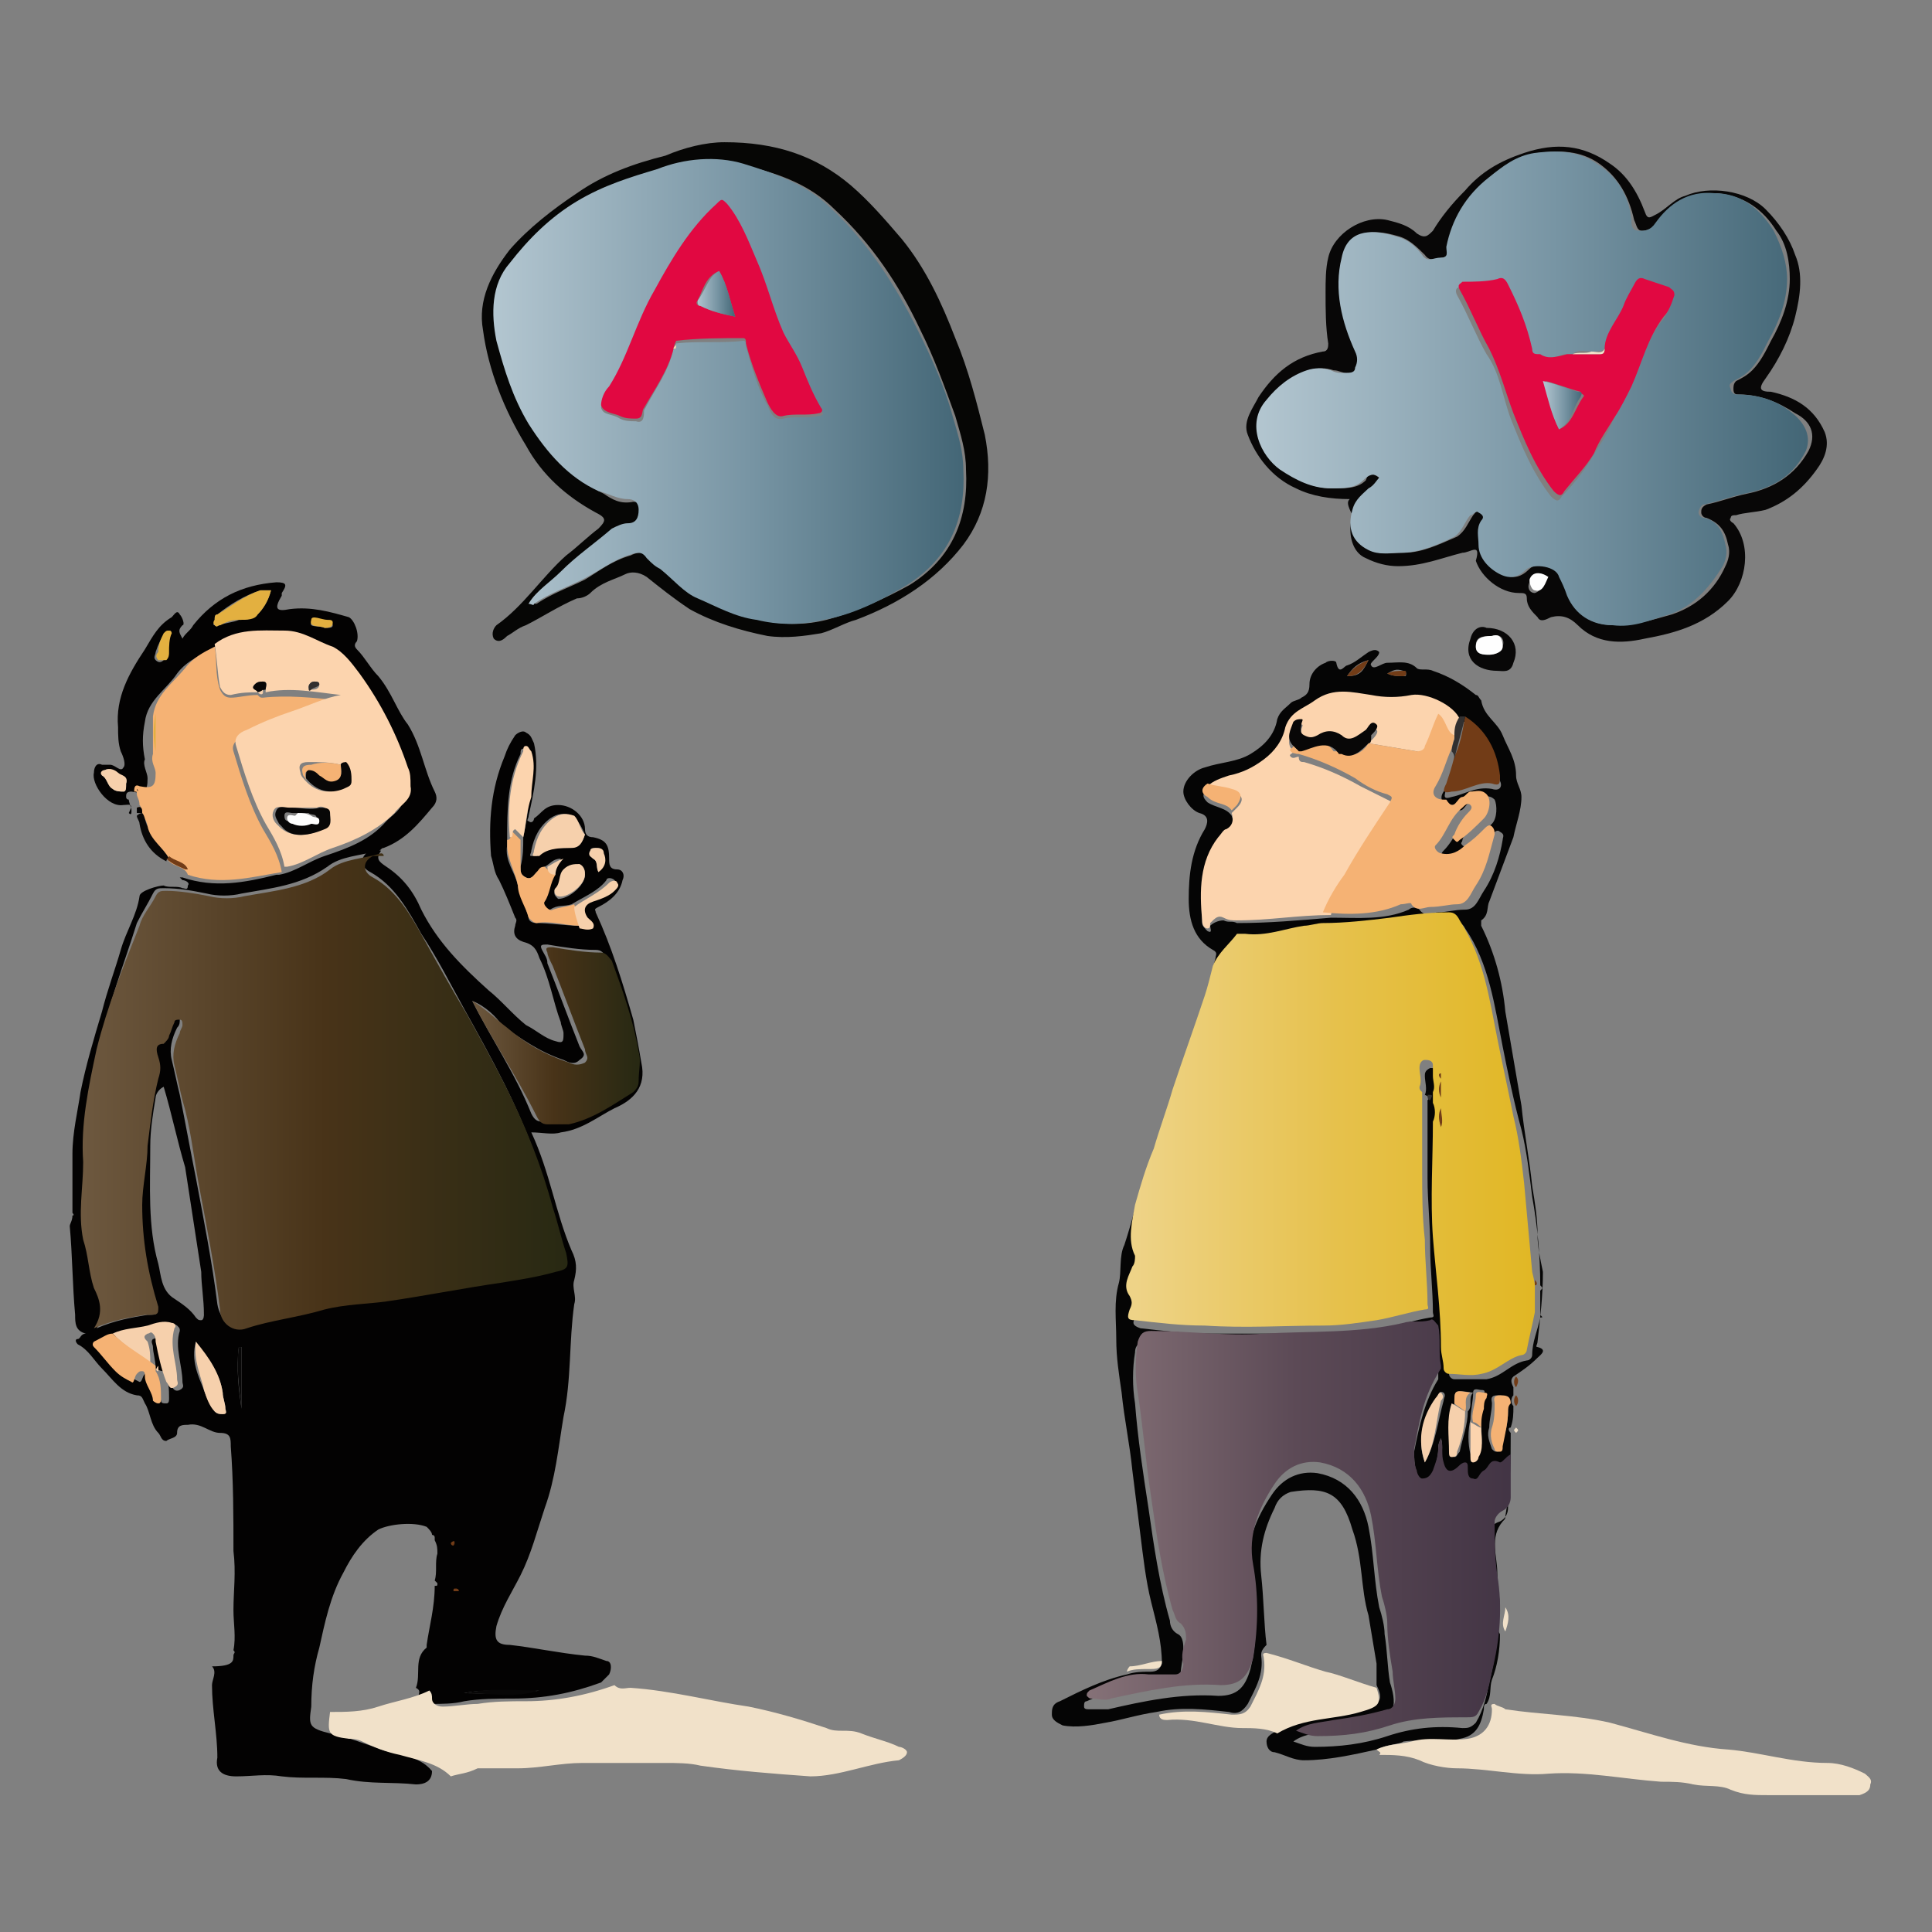 <?xml version="1.0" encoding="utf-8"?>
<!-- Generator: Adobe Illustrator 27.1.1, SVG Export Plug-In . SVG Version: 6.00 Build 0)  -->
<svg version="1.1" id="emoji" xmlns="http://www.w3.org/2000/svg" xmlns:xlink="http://www.w3.org/1999/xlink" x="0px" y="0px"
	 viewBox="0 0 72 72" style="enable-background:new 0 0 72 72;" xml:space="preserve">
<rect x="0" y="0" width="72" height="72" fill="#808080" stroke="none"/>
<style type="text/css">
	.st0{fill:#030202;}
	.st1{fill:url(#SVGID_1_);}
	.st2{fill:#050505;}
	.st3{fill:#F1E1C9;}
	.st4{fill:#060605;}
	.st5{fill:#080707;}
	.st6{fill:#F5B274;}
	.st7{fill:#723C17;}
	.st8{fill:#323030;}
	.st9{fill:#FCD4AE;}
	.st10{fill:url(#SVGID_00000096034280828437830470000007966370993117847472_);}
	.st11{fill:#F6D0AC;}
	.st12{fill:#E3B040;}
	.st13{fill:url(#SVGID_00000024715670894651741800000007686715856241644212_);}
	.st14{fill:url(#SVGID_00000167381796785663906850000006757422425673856388_);}
	.st15{fill:url(#SVGID_00000083797775678768232630000007292814992557005219_);}
	.st16{fill:url(#SVGID_00000182513045394020596260000015122654609324314044_);}
	.st17{fill:#FEFEFE;}
	.st18{fill:#E10841;}
	.st19{fill:url(#SVGID_00000170975583873370727040000012948389927772024724_);}
	.st20{fill:url(#SVGID_00000173160160302482167500000013970704833206281610_);}
</style>
<path class="st0" d="M8.7,61.7c0-0.1,0.1-0.1,0-0.2c0,0,0,0,0,0l0,0c0.1-0.5,0-1,0-1.5c0-0.7,0.1-1.4,0-2.2c0-1.3,0-2.6-0.1-3.9
	c0-0.3,0-0.5-0.4-0.5c-0.4,0-0.7-0.4-1.2-0.3c-0.2,0-0.4,0-0.4,0.3c0,0.2-0.3,0.2-0.4,0.3C6,53.7,6,53.5,5.9,53.4
	c-0.3-0.3-0.3-0.8-0.5-1.1c-0.1-0.2-0.1-0.3-0.3-0.3c-0.6-0.1-0.9-0.6-1.3-1c-0.3-0.3-0.5-0.7-0.9-0.9c-0.1-0.1-0.1-0.2,0-0.2
	c0.1,0,0.1-0.2,0.3-0.2c-0.4-0.1-0.4-0.4-0.4-0.7c-0.1-1.1-0.1-2.2-0.2-3.3c0-0.1,0.1-0.2,0.1-0.4c0.1,0,0-0.1,0-0.1
	c0-0.7,0-1.5,0-2.2c0-0.8,0.2-1.6,0.3-2.3c0.2-1,0.5-2,0.8-3c0.2-0.8,0.5-1.6,0.7-2.3c0.2-0.7,0.6-1.3,0.7-2c0-0.2,0.7-0.4,0.9-0.4
	c0.2,0.1,0.5,0,0.7,0.1c0.1,0,0.2,0.1,0.2-0.1c0.1-0.1-0.1-0.2-0.2-0.2c0,0-0.1-0.1-0.1-0.1c0,0,0.1,0,0.1,0
	c1.2,0.4,2.3,0.2,3.5-0.1c0,0,0.1,0,0.1,0c0.6-0.1,1.1-0.5,1.7-0.7c0.9-0.3,1.7-0.6,2.3-1.3c0.3-0.3,0.7-0.5,0.6-1
	c0-0.2,0-0.5-0.1-0.7c-0.4-1.3-1-2.4-1.8-3.5c-0.3-0.4-0.6-0.8-1-1c-0.6-0.3-1.2-0.6-1.8-0.6c-0.9-0.1-1.8-0.1-2.6,0.5
	c-0.4,0.2-0.8,0.4-1.1,0.8c-0.4,0.6-1.1,1-1.2,1.8c-0.1,0.5-0.1,0.9,0,1.4c-0.1,0.2,0.1,0.5,0.1,0.7c0,0.5-0.1,0.6-0.6,0.5
	c-0.2,0-0.2,0.1-0.2,0.2c0,0,0,0.1,0.1,0.1c0,0.1,0.1,0.3,0.1,0.4c0,0.1,0,0.2-0.1,0.1C5,29.9,4.8,30,4.6,30
	c-0.6,0.1-1.2-0.8-1.1-1.2c0-0.2,0.1-0.4,0.3-0.3c0.1,0,0.2,0,0.3,0c0.2,0,0.4,0.3,0.5,0.1c0.1-0.1,0-0.4-0.1-0.6
	c-0.1-0.3-0.1-0.6-0.1-0.9c0,0,0,0,0,0l0,0c-0.1-1.1,0.4-2,1-2.9c0.3-0.5,0.5-0.9,1-1.2c0.1-0.1,0.2-0.3,0.3-0.1
	c0.1,0.1,0.2,0.4,0.1,0.4c-0.2,0.2-0.1,0.3,0,0.5c0.1-0.2,0.3-0.3,0.4-0.5c0.8-1,1.8-1.5,3.1-1.6c0.4,0,0.4,0.1,0.2,0.4
	c0,0,0,0,0,0.1c-0.3,0.5-0.2,0.6,0.3,0.5c0.8-0.1,1.5,0.1,2.2,0.3c0.2,0.1,0.4,0.6,0.3,0.9c-0.1,0.1-0.1,0.2,0,0.3
	c0.3,0.3,0.5,0.7,0.8,1c0.5,0.6,0.7,1.3,1.1,1.8c0.5,0.8,0.6,1.7,1,2.5c0.1,0.2,0.1,0.4-0.1,0.6c-0.5,0.6-1,1.2-1.8,1.5
	c-0.1,0-0.1,0.1-0.2,0.1c-0.7,0.2-1.4,0.2-1.9,0.6c-1,0.7-2.1,0.8-3.2,1c-0.4,0.1-0.9,0.1-1.3,0c-0.5-0.1-1-0.2-1.6-0.2
	c-0.2,0-0.3,0-0.4,0.2c-0.2,0.4-0.4,0.7-0.6,1.1C4.6,36,4,37.5,3.7,39.1c-0.3,1.4-0.6,2.8-0.5,4.2c0,1-0.2,1.9,0,2.9
	c0.1,0.6,0.2,1.2,0.4,1.8c0.2,0.5,0.4,1,0,1.5c0.7-0.3,1.3-0.4,1.9-0.5C5.9,49,5.9,49,5.8,48.5c-0.4-1.2-0.5-2.5-0.6-3.8
	c0-0.8,0.1-1.5,0.2-2.2c0.1-0.8,0.2-1.7,0.4-2.5c0.1-0.3,0.1-0.5,0-0.8c-0.1-0.2-0.1-0.4,0.2-0.5c0.1,0,0.2-0.1,0.2-0.3
	c0.1-0.2,0.1-0.3,0.2-0.5c0-0.1,0.1-0.2,0.2-0.1c0.1,0,0.1,0.1,0.1,0.2c0,0.1,0,0.2-0.1,0.3c-0.2,0.4-0.3,0.8-0.2,1.2
	c0.1,0.4,0.2,0.9,0.3,1.3c0.2,1,0.4,2.1,0.6,3.1c0.3,1.6,0.6,3.1,0.8,4.7c0.1,0.6,0.5,0.9,1,0.7c1-0.3,2-0.4,2.9-0.7
	c0.7-0.2,1.5-0.2,2.3-0.3c1.4-0.2,2.9-0.5,4.3-0.7c0.7-0.1,1.4-0.2,2-0.4c0.5-0.1,0.5-0.2,0.4-0.7c-0.2-0.6-0.3-1.1-0.5-1.7
	c-0.4-1.5-1-3-1.7-4.4c-0.5-1-1-1.9-1.5-2.8c-0.5-0.9-1-1.9-1.6-2.8c-0.5-0.9-1-1.8-1.9-2.3c-0.4-0.2-0.4-0.6,0-0.8
	c0.1-0.1,0.3,0,0.4,0c-0.2,0.3-0.1,0.4,0.2,0.6c0.6,0.4,1,0.9,1.3,1.6c0.6,1.2,1.5,2.1,2.5,3c0.5,0.4,0.9,0.9,1.4,1.3
	c0.4,0.2,0.7,0.5,1.1,0.6c0.3,0.1,0.3,0,0.3-0.3c0-0.1-0.1-0.3-0.1-0.4c-0.3-0.8-0.4-1.6-0.8-2.4c-0.1-0.3-0.2-0.5-0.6-0.6
	c-0.3-0.1-0.4-0.3-0.3-0.6c0-0.1,0.1-0.2,0-0.3c-0.2-0.5-0.4-1-0.6-1.4c-0.2-0.3-0.2-0.6-0.3-0.9c-0.1-1.3,0-2.5,0.5-3.7
	c0.1-0.3,0.2-0.5,0.4-0.8c0.1-0.1,0.3-0.2,0.4-0.1c0.2,0.1,0.2,0.2,0.3,0.4c0.2,0.9,0,1.8-0.2,2.7c0,0.1-0.1,0.2,0,0.2
	c0.1,0.1,0.2,0,0.2-0.1c0.3-0.2,0.4-0.5,0.9-0.5c0.5,0,1,0.4,1,0.9c0,0.2,0.1,0.3,0.3,0.3c0.5,0.1,0.6,0.3,0.6,0.8
	c0,0.2,0,0.4,0.3,0.4c0.2,0,0.3,0.2,0.2,0.4c-0.1,0.5-0.5,0.8-0.9,1c-0.2,0.1-0.1,0.1-0.1,0.2c0.6,1.3,1,2.6,1.4,4
	c0.1,0.5,0.2,1,0.3,1.6c0.2,0.9-0.3,1.4-1,1.7c-0.6,0.3-1.2,0.8-2,0.9c-0.3,0.1-0.7,0-1.1,0c0.7,1.5,0.9,3,1.5,4.4
	c0.2,0.4,0.2,0.7,0.1,1.1c-0.1,0.3,0.1,0.6,0,0.9c-0.2,1.4-0.1,2.8-0.4,4.2c-0.2,1.2-0.3,2.3-0.7,3.4c-0.3,0.9-0.5,1.7-0.9,2.5
	c-0.3,0.6-0.7,1.2-0.9,1.9c-0.1,0.5,0,0.7,0.5,0.7c0.9,0.1,1.8,0.3,2.8,0.4c0.3,0,0.5,0.1,0.8,0.2c0.2,0,0.2,0.3,0.1,0.5
	c-0.1,0.1-0.2,0.2-0.3,0.3c-1.1,0.4-2.1,0.6-3.3,0.6c-0.6,0-1.2,0-1.8,0.1c-0.4,0.1-0.8,0.1-1.3,0.1c-0.2,0-0.3-0.1-0.4-0.3
	c0-0.1,0.1-0.2-0.1-0.3c0.2-0.5-0.1-1.1,0.4-1.5c0,0,0-0.1,0-0.1c0.1-0.7,0.3-1.4,0.3-2.2c0.1,0,0.1,0,0.1-0.1c0,0,0,0-0.1-0.1
	c0.1-0.3,0-0.7,0.1-1c0,0,0,0,0,0c0,0,0,0,0,0c0-0.2,0-0.3-0.1-0.5c0,0,0-0.1,0-0.1c0-0.1-0.1-0.1-0.1-0.1c0-0.1-0.1-0.2-0.2-0.3
	c-0.5-0.2-1.4-0.1-1.8,0.1c-0.6,0.4-1,1-1.3,1.6c-0.5,0.9-0.7,1.9-0.9,2.8c-0.2,0.7-0.3,1.4-0.3,2.2c-0.1,0.7-0.1,0.8,0.7,1
	c0.2,0,0.4,0.1,0.5,0.1c0.5,0.2,0.9,0.3,1.4,0.5c0.6,0.2,1.4,0.2,1.9,0.8c0,0.4-0.3,0.5-0.6,0.5c-0.9-0.1-1.7,0-2.6-0.2
	c-0.8-0.1-1.6,0-2.4-0.1c-0.6-0.1-1.1,0-1.7,0c-0.5,0-0.8-0.2-0.7-0.7c0-0.9-0.2-1.8-0.2-2.7c0-0.2,0.2-0.5,0-0.7c0,0,0,0,0,0l0,0
	C8.7,62.1,8.7,61.9,8.7,61.7C8.7,61.8,8.7,61.7,8.7,61.7L8.7,61.7z M5.8,51L5.8,51c0-0.3-0.1-0.6-0.1-0.8c0-0.1-0.1-0.2,0-0.3
	c0.1,0,0.1-0.1,0.2,0C6.1,49.8,6,50,6,50.1c0.1,0.5,0.2,1,0.4,1.5c0,0.1,0.1,0.3,0.3,0.2c0.2-0.1,0.1-0.2,0.1-0.3
	c0-0.6-0.3-1.3-0.1-1.9c0-0.1,0-0.1-0.1-0.2c-0.3-0.2-0.6,0-0.9,0.1c-0.4,0.1-0.9,0.1-1.3,0.3c-0.2,0-0.4,0.1-0.6,0.2
	c-0.1,0-0.2,0.1,0,0.2c0.3,0.3,0.5,0.6,0.8,0.9c0.2,0.2,0.4,0.3,0.6,0.4c0.1,0,0.1-0.2,0.2-0.3c0.1-0.1,0.1-0.1,0.2-0.1
	c0.1,0,0.1,0.1,0.1,0.2c0,0.3,0.2,0.6,0.3,0.9c0,0.1,0.1,0.1,0.2,0.1c0.1,0,0.1-0.1,0.1-0.2c0-0.3,0-0.7-0.2-1
	C5.9,51.1,5.9,51,5.8,51z M19.5,31.2c0.1-0.5,0.2-1,0.2-1.4c0.1-0.6,0.2-1.1,0-1.7c0-0.1,0-0.2-0.2-0.2c-0.1,0-0.1,0.1-0.1,0.2
	c-0.5,1-0.5,2.1-0.5,3.2c0,0.1,0,0.1,0,0.2c-0.1,0.6,0.3,1,0.4,1.5c0.1,0.4,0.3,0.8,0.4,1.2c0,0.1,0.1,0.2,0.3,0.2
	c0.5,0,1.1,0.1,1.6,0.1c0.2,0,0.4,0.1,0.4,0c0.1-0.1-0.1-0.3-0.2-0.4c-0.2-0.3-0.1-0.5,0.2-0.6c0.3-0.1,0.6-0.2,0.8-0.4
	c0.1-0.1,0.2-0.2,0.1-0.3c-0.1-0.1-0.3-0.1-0.3,0c-0.3,0.4-0.8,0.6-1.3,0.9c-0.3,0.1-0.5,0-0.8,0.2c-0.2,0.1-0.4-0.2-0.3-0.3
	c0.2-0.3,0.3-0.7,0.4-1c0.1-0.2,0.2-0.3,0.3-0.6c-0.3,0-0.4,0.2-0.6,0.3c-0.1,0-0.2,0.2-0.3,0.2c-0.1,0.1-0.2,0.3-0.4,0.2
	c-0.2-0.1-0.2-0.2-0.2-0.4C19.5,31.9,19.5,31.6,19.5,31.2z M17.6,37.3c0.7,1.4,1.6,2.7,2.2,4.2c0.1,0.2,0.2,0.3,0.4,0.3
	c0.3,0.1,0.6,0.1,0.8,0c0.9-0.2,1.7-0.7,2.4-1.2c0.1-0.1,0.2-0.2,0.2-0.4c0-0.4,0.1-0.7,0-1.1c-0.2-1.2-0.6-2.3-1-3.4
	c-0.1-0.2-0.2-0.3-0.4-0.3c-0.6,0-1.2-0.1-1.8-0.2c-0.2,0-0.3,0-0.2,0.2c0.1,0.2,0.2,0.3,0.2,0.5c0.4,1,0.8,2.1,1.2,3.1
	c0.1,0.2,0.3,0.3,0,0.5c-0.2,0.2-0.4,0.1-0.6,0c-0.9-0.3-1.6-0.8-2.3-1.3C18.5,37.9,18.1,37.5,17.6,37.3z M6.1,40.5
	c-0.2,0.1-0.3,0.3-0.3,0.4c-0.1,0.6-0.2,1.2-0.2,1.8c0,1.5-0.1,3,0.3,4.4c0.1,0.4,0.1,1,0.6,1.3c0.3,0.2,0.6,0.4,0.8,0.7
	c0.1,0.1,0.1,0.1,0.2,0.1c0.1,0,0.1-0.2,0.1-0.2c0-0.6-0.1-1.1-0.1-1.6c-0.2-1.3-0.4-2.6-0.6-3.9C6.6,42.5,6.4,41.5,6.1,40.5z
	 M21.8,31.1c-0.1-0.2-0.2-0.5-0.5-0.7c-0.3-0.1-0.5-0.1-0.8,0.1c-0.4,0.3-0.6,0.7-0.7,1.2c0,0.1-0.1,0.2,0,0.2c0.1,0,0.2,0,0.2,0
	c0.4-0.3,0.8-0.3,1.2-0.3C21.6,31.6,21.7,31.4,21.8,31.1z M7.3,50c-0.2,0.7,0.1,1.3,0.3,1.8c0.1,0.3,0.2,0.5,0.4,0.8
	c0.1,0.1,0.2,0.1,0.3,0.1c0.2,0,0.1-0.2,0.1-0.2c0-0.2-0.1-0.4-0.1-0.6C8.2,51.2,7.8,50.7,7.3,50z M10.1,22c-0.2,0-0.3,0-0.4,0
	c-0.6,0.2-1.1,0.5-1.6,0.9C8,22.9,8,23,8,23.1c0,0.1-0.1,0.2,0,0.2c0.1,0.1,0.1,0,0.2,0c0.2-0.1,0.5-0.1,0.7-0.2
	c0.2,0,0.5,0,0.7-0.2C9.8,22.7,10,22.4,10.1,22z M21.8,32.6c0-0.1,0-0.3-0.2-0.3c-0.2,0-0.4,0-0.6,0.2c-0.2,0.2-0.1,0.5-0.3,0.7
	c-0.1,0.1,0,0.2,0.1,0.3C21.2,33.5,21.8,33,21.8,32.6z M4.7,29.2c0.1-0.2-0.2-0.3-0.3-0.4c-0.2-0.1-0.3-0.2-0.5-0.1
	c-0.1,0-0.1,0.1-0.1,0.2C4,29,4,29.3,4.2,29.4c0.1,0.1,0.3,0.1,0.4,0.1C4.7,29.5,4.7,29.3,4.7,29.2z M17.3,63.1
	c0.9,0,1.9,0.1,2.8-0.1C19.2,63.1,18.2,62.9,17.3,63.1z M6.3,23.5c-0.1,0-0.1,0.1-0.2,0.2C6,23.8,5.9,24,5.8,24.3
	c0,0.1-0.1,0.2,0,0.3c0.1,0.1,0.2,0.1,0.3,0c0.1,0,0.1-0.2,0.1-0.3c0-0.2,0-0.5,0.1-0.7C6.4,23.6,6.4,23.5,6.3,23.5z M9,50.2
	c0,0-0.1,0-0.1,0c-0.1,0.8,0,1.6,0.1,2.3C9,51.7,9,51,9,50.2z M22.3,32.5c0.2-0.2,0.2-0.5,0.2-0.7c0-0.2-0.2-0.2-0.3-0.2
	c-0.1,0-0.2,0-0.2,0.1c-0.1,0.1,0,0.2,0.1,0.3C22.3,32.1,22.2,32.3,22.3,32.5z M12.1,23.4c0.2,0,0.3,0,0.3-0.1
	c0-0.1-0.1-0.1-0.2-0.1c-0.2,0-0.6-0.2-0.6,0C11.5,23.4,11.9,23.3,12.1,23.4z"/>
<linearGradient id="SVGID_1_" gradientUnits="userSpaceOnUse" x1="3.119" y1="40.62" x2="21.126" y2="40.62">
	<stop  offset="0" style="stop-color:#6D583F"/>
	<stop  offset="0.5" style="stop-color:#483318"/>
	<stop  offset="1" style="stop-color:#282913"/>
</linearGradient>
<path class="st1" d="M14.3,31.9c-0.1,0-0.3,0-0.4,0c-0.4,0.2-0.4,0.6,0,0.8c0.9,0.5,1.4,1.4,1.9,2.3c0.5,0.9,1,1.8,1.6,2.8
	c0.5,0.9,1,1.8,1.5,2.8c0.7,1.4,1.3,2.9,1.7,4.4c0.2,0.6,0.3,1.1,0.5,1.7c0.1,0.5,0.1,0.6-0.4,0.7c-0.7,0.2-1.4,0.3-2,0.4
	c-1.4,0.2-2.9,0.5-4.3,0.7c-0.7,0.1-1.5,0.1-2.3,0.3c-1,0.3-2,0.4-2.9,0.7c-0.5,0.2-1-0.2-1-0.7c-0.2-1.6-0.5-3.1-0.8-4.7
	c-0.2-1.1-0.3-2.1-0.6-3.1c-0.1-0.4-0.2-0.9-0.3-1.3c-0.1-0.4,0-0.8,0.2-1.2c0-0.1,0.1-0.2,0.1-0.3c0-0.1,0-0.2-0.1-0.2
	c-0.1,0-0.2,0-0.2,0.1c-0.1,0.2-0.1,0.3-0.2,0.5c0,0.1-0.1,0.2-0.2,0.3c-0.3,0-0.3,0.2-0.2,0.5c0.1,0.3,0.1,0.5,0,0.8
	c-0.2,0.8-0.3,1.7-0.4,2.5c0,0.7-0.2,1.5-0.2,2.2c0,1.3,0.2,2.5,0.6,3.8C5.9,49,5.9,49,5.4,49c-0.6,0.1-1.2,0.2-1.9,0.5
	c0.4-0.6,0.2-1.1,0-1.5c-0.2-0.6-0.2-1.2-0.4-1.8c-0.2-1,0-1.9,0-2.9c-0.1-1.4,0.2-2.8,0.5-4.2C4,37.5,4.6,36,5.2,34.5
	c0.1-0.4,0.4-0.7,0.6-1.1c0.1-0.2,0.2-0.2,0.4-0.2c0.5,0,1.1,0.1,1.6,0.2c0.4,0.1,0.9,0.1,1.3,0c1.1-0.2,2.3-0.3,3.2-1
	c0.5-0.4,1.3-0.4,1.9-0.6C14.2,31.8,14.3,31.8,14.3,31.9z"/>
<path class="st2" d="M51.3,65.2c-0.9,0.2-1.8,0.4-2.7,0.4c-0.4,0-0.7-0.2-1.1-0.3c-0.2,0-0.3-0.2-0.3-0.4c0-0.2,0.2-0.3,0.4-0.4
	c1-0.5,2-0.5,3.1-0.8c0.7-0.2,0.9-0.3,0.6-0.9c0-0.3,0-0.5,0-0.8c-0.1-0.6-0.2-1.2-0.3-1.8c-0.3-1-0.2-2.1-0.6-3.2
	c-0.4-1.4-1-1.6-2.3-1.4c-0.3,0.1-0.5,0.3-0.6,0.6c-0.4,0.8-0.6,1.6-0.5,2.5c0.1,0.9,0.1,1.8,0.2,2.6C47,61.5,47,61.6,47,61.7
	c0.1,0.7-0.2,1.2-0.5,1.8c-0.2,0.3-0.4,0.4-0.7,0.3c-0.9-0.1-1.8-0.2-2.7,0c-0.7,0.1-1.3,0.3-1.9,0.4c-0.5,0.1-1.1,0.2-1.6,0.1
	c-0.2-0.1-0.4-0.2-0.4-0.4c0-0.2,0-0.4,0.3-0.5c0.8-0.4,1.6-0.8,2.5-1c0.3-0.1,0.6-0.1,0.8-0.1c0.2,0,0.4,0,0.5-0.3
	c0-0.8-0.2-1.5-0.4-2.3c-0.2-0.8-0.3-1.7-0.4-2.5c-0.1-0.8-0.2-1.6-0.3-2.4c-0.1-1-0.3-1.9-0.4-2.9c-0.1-0.7-0.2-1.3-0.2-2
	c0-0.7-0.1-1.4,0.1-2.1c0.1-0.4,0-1,0.2-1.4c0.3-0.9,0.5-1.8,0.8-2.7c0.5-1.3,0.9-2.7,1.4-4.1c0.3-0.9,0.6-1.8,0.9-2.7
	c0.1-0.4,0.2-0.8,0.3-1.2c0-0.1,0.1-0.2-0.1-0.3c-0.7-0.4-0.9-1.1-0.9-1.9c0-0.9,0.1-1.8,0.6-2.6c0.1-0.2,0.2-0.5-0.2-0.6
	c-0.3-0.1-0.6-0.5-0.6-0.8c0-0.4,0.4-0.8,0.8-0.9c0.6-0.2,1.2-0.2,1.7-0.5c0.5-0.3,0.9-0.7,1-1.3c0.1-0.3,0.3-0.4,0.5-0.6
	c0.1-0.1,0.3-0.1,0.4-0.2c0.2-0.1,0.3-0.2,0.3-0.5c0-0.4,0.3-0.7,0.6-0.8c0.1-0.1,0.4-0.1,0.4,0c0.1,0.5,0.3,0.1,0.4,0.1
	c0.3-0.1,0.5-0.3,0.8-0.5c0.2-0.1,0.3-0.1,0.4,0c0,0.2-0.4,0.4-0.3,0.5c0.1,0.2,0.4-0.1,0.6-0.1c0.4,0,0.8-0.1,1.1,0.2
	c0.1,0.1,0.4,0,0.6,0.1c0.6,0.2,1.1,0.5,1.6,0.9c0.1,0,0.1,0.1,0.2,0.2c0.1,0.6,0.6,0.8,0.8,1.3c0.2,0.5,0.5,0.9,0.5,1.5
	c0,0.3,0.2,0.5,0.2,0.8c0,0.5-0.2,1-0.3,1.5c-0.3,0.8-0.6,1.6-0.9,2.4c-0.1,0.2,0,0.5-0.3,0.7c0,0,0,0.1,0,0.2
	c0.5,1,0.8,2.1,0.9,3.2c0.2,1.2,0.4,2.3,0.6,3.5c0.1,1,0.3,2,0.4,3c0.1,0.6,0.2,1.2,0.2,1.8c0,0.5,0.1,0.9,0.2,1.4
	c0,0.9-0.1,1.7-0.2,2.6c0,0.1-0.1,0.2,0,0.2c0.4,0.1,0.1,0.3,0,0.4c-0.3,0.3-0.6,0.5-0.9,0.7c-0.1,0.1-0.1,0.2,0,0.4
	c0,0.1,0,0.2,0,0.3c-0.1,0.1-0.1,0.3,0,0.4c0,0.3,0,0.5-0.1,0.8c-0.1,0-0.1,0.1,0,0.2c0,1,0,2-0.2,3.1c0,0.1,0,0.1-0.1,0.2
	c-0.5,0.6-0.2,1.3-0.2,1.9c0,0.5,0.1,0.9,0.1,1.4c0,0.3-0.2,0.6,0,0.9c0,0.6-0.1,1.2-0.3,1.7c-0.1,0.3,0,0.6-0.2,0.9
	c-0.1,0-0.1,0.1-0.1,0.2c-0.1,0.6-0.3,1-0.9,1.1c-0.7,0.2-1.4,0-2.1,0.1C52.2,65,51.7,65,51.3,65.2z M55.2,52.5
	C55.2,52.5,55.2,52.5,55.2,52.5c0-0.2,0-0.3,0.1-0.5c0-0.1,0.1-0.2-0.1-0.2c-0.1,0-0.3-0.1-0.3,0.1c0,0.3-0.1,0.7-0.1,1
	c-0.1,0.4-0.1,0.9,0,1.3c0,0.1,0,0.2,0.1,0.2c0.1,0,0.1-0.1,0.2-0.2c0.2-0.4,0.1-0.7,0.1-1.1C55.2,53,55.2,52.8,55.2,52.5z
	 M54.2,52.3c-0.2,0.6-0.1,1.2-0.1,1.8c0,0.1,0.1,0.2,0.1,0.2c0.1,0,0.1-0.1,0.2-0.2c0.1-0.5,0.3-1,0.3-1.5c0.2-0.2,0-0.5,0.2-0.7
	C54.2,51.8,54.2,51.8,54.2,52.3z M54.2,28.4c-0.1,0.3-0.2,0.6-0.3,1c-0.1,0.3-0.1,0.4,0.2,0.3c0.5-0.1,0.9-0.4,1.5-0.3
	c0.3,0.1,0.4-0.1,0.3-0.3c-0.1-0.9-0.5-1.7-1.3-2.2c-0.1,0-0.1,0-0.2,0c-0.2-0.5-1.2-0.9-1.8-0.9c-0.5,0-1,0-1.5,0
	c-0.7-0.1-1.4-0.3-2.1,0.2c-0.4,0.3-0.9,0.5-1.1,1c-0.1,0.5-0.4,0.9-0.8,1.2c-0.4,0.3-0.9,0.5-1.3,0.6c-0.3,0.1-0.6,0.2-0.8,0.4
	c-0.2,0.2-0.2,0.3,0,0.5c0.3,0.2,0.7,0.2,0.9,0.5c0.1,0.3,0.1,0.5-0.2,0.6c-0.2,0.1-0.2,0.2-0.3,0.3c-0.7,1-0.6,2.1-0.6,3.1
	c0,0.1,0.1,0.2,0.2,0.3c0.2,0.1,0.1-0.1,0.1-0.2c0.1-0.1,0.3-0.2,0.5-0.2c0.2,0.1,0.3,0,0.5,0.1c1.2,0,2.3-0.1,3.5-0.2
	c1,0,2,0.1,2.9-0.3c0.1-0.1,0.3-0.1,0.4,0c0.2,0.3,0.5,0.1,0.7,0.1c0.3,0,0.6-0.1,1-0.1c0.4,0,0.5-0.4,0.7-0.7
	c0.4-0.6,0.6-1.3,0.7-1.9c0-0.1,0.1-0.2-0.1-0.3c-0.1-0.1-0.2,0-0.3,0.1c-0.2,0.2-0.5,0.4-0.7,0.6c-0.3,0.2-0.6,0.3-0.9,0.3
	c-0.2,0-0.4-0.1-0.2-0.3c0.4-0.4,0.6-1,1-1.4c0.1-0.1,0.2-0.2,0.3-0.1c0.1,0.1,0,0.2-0.1,0.3c-0.3,0.2-0.4,0.5-0.5,0.8
	c0,0.1-0.1,0.1,0,0.2c0.1,0.1,0.1,0,0.2,0c0.3-0.2,0.6-0.5,0.9-0.8c0.2-0.2,0.2-0.7,0.1-0.9c-0.2-0.2-0.4-0.1-0.6-0.1
	c-0.1,0-0.2,0.2-0.3,0.2c-0.2,0-0.3,0.6-0.6,0.1c0,0-0.1,0-0.1,0c-0.3,0-0.5-0.2-0.3-0.5c0.3-0.4,0.3-0.9,0.6-1.4
	C54.3,28.1,54.2,28.3,54.2,28.4z M53.6,42c0,1.4,0,2.9,0,4.3c0.1,1.4,0.3,2.8,0.3,4.1c0,0.3,0.1,0.5,0.1,0.8c0,0.1,0.1,0.2,0.2,0.2
	c0.4,0,0.8,0,1.2,0c0.6-0.1,0.9-0.6,1.5-0.7c0.1,0,0.2-0.1,0.2-0.2c0-0.5,0.2-0.9,0.3-1.4c0.1,0,0.1,0,0-0.1c0-0.3,0-0.6,0-0.9
	c0.1-0.1,0.1-0.1,0-0.2c0-1.1-0.1-2.2-0.3-3.3c-0.1-0.8-0.2-1.7-0.4-2.5C56.4,41,56.2,40,56,39c-0.3-1.5-0.5-3.1-1.4-4.4
	c-0.1-0.2-0.2-0.2-0.4-0.3c-0.7,0-1.4,0.1-2.2,0.2c-0.8,0.1-1.7,0.2-2.5,0.2c-0.2,0-0.5,0.1-0.7,0.1c-0.8,0.1-1.5,0.4-2.2,0.3
	c-0.1,0-0.2,0-0.3,0c-0.3,0.4-0.7,0.7-0.9,1.2c-0.1,0.3-0.2,0.7-0.3,1.1c-0.4,1.2-0.8,2.3-1.2,3.5c-0.2,0.7-0.5,1.5-0.7,2.2
	c-0.2,0.7-0.5,1.4-0.7,2.1c-0.2,0.6-0.3,1.3,0,1.9c0.1,0.1,0,0.3-0.1,0.4c-0.2,0.3-0.4,0.7-0.1,1.1c0.1,0.2,0.1,0.3,0,0.5
	c-0.1,0.2-0.1,0.3,0.2,0.4c0.9,0.1,1.7,0.2,2.6,0.2c1.4,0,2.9,0,4.4,0c0.7,0,1.3-0.1,2-0.2c0.6-0.1,1.2-0.3,1.8-0.4
	c0.2,0,0.1-0.1,0.1-0.2c0-0.8-0.1-1.6-0.1-2.4c0-0.9-0.1-1.7-0.1-2.6c0-0.9,0-1.9,0-2.9c0.1-0.1,0.1-0.1-0.1-0.2
	c0.1-0.2,0-0.5,0-0.7c0-0.1,0-0.2,0.2-0.3c0.1,0,0.3,0,0.3,0.2c-0.1,0.1-0.1,0.1,0,0.2c0,0.1,0,0.1,0,0.2c-0.1,0.2-0.1,0.4,0,0.6
	c0,0.1,0,0.2,0,0.4C53.6,41.5,53.6,41.7,53.6,42z M53.7,53.6c-0.1,0.2-0.1,0.3-0.1,0.4c0,0.3-0.1,0.6-0.2,0.9
	c-0.1,0.2-0.2,0.3-0.4,0.3c-0.2,0-0.2-0.2-0.2-0.3c-0.1-0.3-0.1-0.6-0.1-0.8c0.2-1,0.4-1.9,0.9-2.7c0,0,0-0.1,0-0.1
	c0-0.5,0-1-0.1-1.5c0-0.2-0.1-0.3-0.3-0.2c-0.3,0.2-0.6,0.1-1,0.1c-1.7,0.4-3.4,0.4-5.2,0.4c-1.4,0.1-2.8-0.1-4.2-0.1
	c-0.3,0-0.5,0.1-0.5,0.4c-0.1,0.6-0.1,1.3,0,1.9c0.1,1.3,0.3,2.6,0.5,3.9c0.2,1.4,0.4,2.8,0.8,4.2c0,0.2,0.1,0.4,0.3,0.5
	c0.2,0.1,0.2,0.4,0.2,0.6c0,0.3-0.1,0.6-0.1,0.9c0,0.2-0.1,0.4-0.3,0.4c-0.3,0-0.7,0.1-1,0c-0.8-0.1-1.5,0.3-2.2,0.6
	c-0.1,0-0.1,0.1-0.1,0.2c0,0.1,0.1,0.1,0.2,0.1c0.2,0,0.5,0,0.7,0c1.3-0.3,2.7-0.6,4.1-0.5c0.7,0,1-0.3,1.2-1c0.3-1.2,0.2-2.3,0-3.5
	c-0.2-1.2,0.2-2.1,0.8-3c0.4-0.6,1-0.9,1.7-0.8c1.1,0.2,1.7,1,1.9,2c0.2,1,0.2,2,0.4,3c0.1,0.3,0.2,0.7,0.2,1
	c0.1,0.6,0.1,1.2,0.2,1.8c0.1,0.3,0.2,0.7,0.1,1c0,0.2-0.1,0.3-0.3,0.4c-0.7,0.1-1.3,0.3-2,0.4c-0.5,0.1-1,0.1-1.4,0.4
	c0.3,0.1,0.5,0.2,0.8,0.2c0.9,0,1.8-0.1,2.7-0.4c0.9-0.3,1.8-0.4,2.8-0.3c0.2,0,0.3,0,0.5-0.2c0.3-0.5,0.4-1,0.5-1.5
	c0.3-1.2,0.4-2.4,0.2-3.6c-0.1-0.7-0.1-1.3-0.1-2c0-0.2,0-0.3,0.3-0.4c0.2-0.1,0.3-0.3,0.3-0.5c0-0.5,0-1,0-1.6
	c-0.2,0.1-0.4,0.4-0.4,0.3c-0.4-0.2-0.4,0.2-0.6,0.3c-0.1,0.1-0.2,0.3-0.4,0.3c-0.2-0.1-0.2-0.3-0.2-0.4c0-0.1,0-0.2-0.1-0.2
	c0,0-0.1,0-0.2,0.1c-0.3,0.3-0.4,0.2-0.6-0.1C53.7,54.2,53.8,53.9,53.7,53.6z M56.2,52.6c0-0.1,0-0.2,0-0.3c0-0.3-0.2-0.3-0.4-0.3
	c-0.3,0-0.2,0.2-0.2,0.3c0,0.3-0.1,0.6-0.1,0.9c-0.1,0.3,0,0.5,0.1,0.8c0.1,0.1,0.1,0.1,0.2,0.1c0.1,0,0.1-0.1,0.1-0.2
	C56.1,53.5,56.2,53,56.2,52.6z M53.1,54.5c0.4-0.7,0.5-1.6,0.7-2.3c0-0.1,0.1-0.2,0-0.3c-0.2-0.1-0.2,0.1-0.2,0.2
	C53,52.9,52.8,53.7,53.1,54.5z M50.2,25.2c0.5,0,0.6-0.2,0.8-0.6C50.6,24.7,50.4,24.9,50.2,25.2z M51.7,25.1
	c0.2,0.1,0.4,0.1,0.6,0.1c0.1,0,0.1,0,0.1-0.1c0-0.1-0.1-0.1-0.1-0.1C52,24.9,51.9,25,51.7,25.1z"/>
<path class="st3" d="M16.8,66.2c-0.5-0.5-1.2-0.6-1.9-0.8c-0.5-0.1-1-0.3-1.4-0.5c-0.2-0.1-0.4-0.1-0.5-0.1c-0.8-0.1-0.8-0.2-0.7-1
	c0.6,0,1.2,0,1.8-0.2c0.6-0.2,1.3-0.3,1.9-0.6c0.1,0.1,0.1,0.2,0.1,0.3c0,0.2,0.2,0.3,0.4,0.3c0.4,0,0.9-0.1,1.3-0.1
	c0.6-0.1,1.2-0.1,1.8-0.1c1.1,0,2.2-0.2,3.3-0.6c0.2,0.2,0.4,0.1,0.6,0.1c1.5,0.1,3,0.5,4.4,0.7c1,0.2,2,0.5,2.9,0.8
	c0.4,0.2,0.8,0,1.3,0.2c0.5,0.2,1,0.3,1.4,0.5c0.1,0,0.3,0.1,0.3,0.2c0,0.1-0.1,0.2-0.3,0.3c-1.1,0.1-2.2,0.6-3.3,0.6
	c-1.4-0.1-2.7-0.2-4.1-0.4c-0.4-0.1-0.9-0.1-1.3-0.1c-1,0-2.1,0-3.1,0c-0.8,0-1.6,0.2-2.4,0.2c-0.5,0-1,0-1.5,0
	C17.4,66.1,17.1,66.1,16.8,66.2z"/>
<path class="st4" d="M27,5.3c1.9,0,3.4,0.5,4.7,1.6c0.7,0.6,1.3,1.3,1.9,2c0.9,1.1,1.5,2.4,2,3.7c0.5,1.2,0.8,2.4,1.1,3.6
	c0.3,1.5,0.1,2.9-0.8,4.1c-1,1.3-2.4,2.2-4,2.8c-0.4,0.1-0.9,0.4-1.3,0.5c-0.6,0.1-1.3,0.2-2,0.1c-1-0.2-2-0.5-2.9-1
	c-0.6-0.4-1.1-0.8-1.6-1.2c-0.3-0.2-0.6-0.2-0.8-0.1c-0.4,0.2-0.9,0.3-1.3,0.7c-0.1,0.1-0.3,0.2-0.5,0.2c-0.7,0.3-1.3,0.7-1.9,1
	c-0.3,0.1-0.5,0.3-0.7,0.4c-0.1,0.1-0.3,0.3-0.5,0.1c-0.1-0.2,0-0.4,0.1-0.5c1-0.7,1.7-1.8,2.6-2.6c0.4-0.3,0.8-0.7,1.2-1
	c0.3-0.3,0.3-0.4-0.1-0.6c-1.1-0.6-2-1.4-2.6-2.5c-0.8-1.3-1.4-2.8-1.6-4.3c-0.2-1.1,0.3-2.1,1-3c0.7-0.8,1.6-1.5,2.5-2.1
	c1-0.7,2.1-1.1,3.3-1.4C25.5,5.5,26.3,5.3,27,5.3z M19.7,22.5c0.1,0,0.2,0,0.3,0c0.6-0.4,1.2-0.6,1.8-0.9c0.5-0.3,1-0.7,1.7-0.9
	c0.2-0.1,0.5-0.2,0.7,0.1c0.1,0.2,0.3,0.3,0.5,0.4c0.5,0.4,0.9,0.8,1.4,1.1c0.7,0.3,1.4,0.7,2.2,0.8c0.9,0.2,1.7,0.2,2.5,0
	c1.1-0.3,2.2-0.8,3.1-1.3c1.6-1,2.2-2.5,2.1-4.3c0-0.7-0.2-1.3-0.4-2c-0.4-1.1-0.8-2.2-1.3-3.2c-0.8-1.7-1.8-3.2-3.2-4.5
	c-0.9-0.9-2-1.3-3.2-1.6c-1.1-0.3-2.2-0.2-3.2,0.2c-1,0.3-2.1,0.6-3,1.2c-1,0.6-1.8,1.4-2.5,2.3c-0.7,0.9-0.7,1.9-0.5,2.9
	c0.2,1.1,0.6,2.1,1.2,3.1c0.6,1.1,1.4,1.9,2.6,2.5c0.3,0.2,0.6,0.4,1.1,0.3c0.2,0,0.4,0.1,0.4,0.4c0,0.3-0.1,0.5-0.4,0.5
	c-0.2,0-0.4,0.1-0.6,0.2c-0.6,0.5-1.3,1-1.9,1.6C20.5,21.7,20,22,19.7,22.5z"/>
<path class="st5" d="M50.3,18.6c-0.7,0-1.4-0.1-2-0.4c-0.9-0.4-1.5-1.2-1.8-2c-0.2-0.5,0.2-1,0.4-1.4c0.6-0.9,1.3-1.5,2.4-1.7
	c0.2,0,0.2-0.2,0.2-0.3c-0.1-0.6-0.1-1.3-0.1-1.9c0-0.4,0-0.9,0.1-1.3c0.2-0.9,1.3-1.6,2.2-1.4c0.4,0.1,0.8,0.2,1.1,0.5
	c0.3,0.2,0.4,0.1,0.6-0.1c0.3-0.5,0.7-1,1.2-1.5c0.6-0.7,1.3-1.1,2.2-1.4c1.2-0.4,2.2-0.3,3.2,0.4c0.6,0.4,1,1,1.3,1.8
	c0.1,0.3,0.2,0.2,0.4,0.1c0.4-0.2,0.7-0.6,1.1-0.7c0.9-0.4,2.3-0.2,3,0.5c0.5,0.5,0.9,1.1,1.1,1.7c0.3,0.7,0.2,1.5,0,2.3
	c-0.2,0.8-0.6,1.6-1.1,2.3c-0.3,0.4-0.2,0.5,0.2,0.5c0.9,0.2,1.6,0.6,2,1.5c0.2,0.5,0,1-0.3,1.4c-0.5,0.7-1.1,1.2-1.9,1.5
	c-0.4,0.1-0.8,0.1-1.1,0.2c-0.1,0-0.2,0-0.2,0.1c-0.1,0.1,0.1,0.2,0.1,0.2c0.7,0.8,0.5,2.2-0.2,2.9c-0.9,0.9-2,1.2-3.1,1.4
	c-0.9,0.2-1.8,0.2-2.5-0.5c-0.3-0.3-0.6-0.4-1-0.3c-0.2,0.1-0.4,0.2-0.5,0c-0.2-0.2-0.4-0.4-0.4-0.7c0-0.2-0.1-0.2-0.3-0.2
	c-0.7,0-1.4-0.6-1.6-1.2c0,0,0,0,0,0c0.2-0.7-0.2-0.3-0.5-0.3c-0.8,0.2-1.5,0.5-2.4,0.5c-0.4,0-0.8-0.1-1.2-0.3
	c-0.5-0.2-0.7-0.9-0.5-1.6C50.2,18.8,50.2,18.7,50.3,18.6z M51.4,17.8c0,0.2-0.1,0.3-0.3,0.4c-0.3,0.2-0.5,0.4-0.6,0.8
	c-0.2,0.7,0,1.2,0.6,1.5c0.4,0.2,0.8,0.1,1.2,0.1c0.7,0,1.3-0.3,2-0.6c0.3-0.2,0.4-0.5,0.6-0.8c0.1-0.1,0.1-0.2,0.3-0.1
	c0.1,0.1,0.1,0.2,0.1,0.3c-0.2,0.3-0.1,0.6-0.1,0.9c0,0.5,0.4,0.9,0.8,1.1c0.4,0.2,0.7,0.1,1-0.2c0.3-0.3,1.1-0.1,1.2,0.3
	c0.1,0.3,0.2,0.5,0.3,0.7c0.3,0.8,0.9,1.1,1.7,1.1c0.7,0,1.4-0.2,2.1-0.4c0.9-0.3,1.6-0.9,2-1.8c0.1-0.2,0.2-0.5,0.1-0.8
	c-0.1-0.5-0.3-0.8-0.8-1c-0.1,0-0.2-0.1-0.2-0.2c0-0.1,0-0.2,0.2-0.3c0.5-0.1,1-0.3,1.5-0.4c1-0.2,1.8-0.7,2.3-1.6
	c0.3-0.6,0.1-1.1-0.5-1.4c-0.6-0.4-1.3-0.7-2.1-0.7c-0.1,0-0.2,0-0.2-0.2c0-0.1,0-0.2,0.1-0.3c0.2-0.1,0.4-0.2,0.6-0.4
	c0.3-0.3,0.5-0.7,0.7-1.1c0.4-0.7,0.7-1.5,0.7-2.3c0-0.6-0.1-1.3-0.5-1.8c-0.5-0.8-1.2-1.3-2.2-1.4c-0.9,0-1.6,0.4-2.2,1.1
	c-0.2,0.2-0.4,0.3-0.6,0.3c-0.2,0-0.2-0.2-0.3-0.4c-0.2-0.9-0.6-1.6-1.3-2.1c-0.7-0.5-1.5-0.5-2.3-0.4c-0.7,0.1-1.2,0.5-1.7,0.9
	c-0.9,0.6-1.3,1.5-1.6,2.6c0,0.2,0,0.3-0.2,0.4c-0.2,0-0.5,0.2-0.7-0.1c-0.3-0.3-0.6-0.6-1-0.7c-1-0.3-1.8-0.2-2,0.8
	c-0.3,1.2,0,2.4,0.5,3.5c0.1,0.2,0.1,0.4,0,0.6c-0.1,0.2-0.2,0.2-0.4,0.2c-0.2,0-0.3-0.1-0.5-0.1c-0.3-0.1-0.6-0.1-0.9,0
	c-0.6,0.2-1.1,0.7-1.5,1.1c-0.9,0.9-0.2,2.1,0.5,2.6c0.6,0.4,1.1,0.7,1.9,0.7c0.5,0,0.9,0,1.2-0.3C51,17.6,51.1,17.6,51.4,17.8z
	 M57.7,21.5c-0.3-0.2-0.6-0.2-0.7,0.2c-0.1,0.2,0,0.4,0.2,0.4C57.5,22,57.5,21.7,57.7,21.5z"/>
<path class="st6" d="M5.1,30.1c0.1,0,0.2,0,0.1-0.1c0-0.2-0.1-0.3-0.1-0.4c0-0.1,0-0.1-0.1-0.1c0-0.1,0-0.3,0.2-0.2
	c0.5,0.1,0.6,0,0.6-0.5c0-0.2-0.2-0.4-0.1-0.7c0-0.5,0-0.9,0-1.4c0.1-0.8,0.7-1.2,1.2-1.8c0.3-0.4,0.7-0.6,1.1-0.8
	c0.1,0.5,0,1,0.2,1.6c0.1,0.2,0.2,0.3,0.4,0.3c0.3,0,0.6-0.1,1-0.1l0,0l0,0c0.1,0.1,0.1,0.1,0.2,0.1c0.9-0.1,1.9,0,2.8,0.1
	c-0.6,0.2-1.2,0.4-1.8,0.6c-0.6,0.2-1.2,0.4-1.7,0.7c-0.2,0.1-0.5,0.3-0.4,0.6c0.3,1,0.6,2,1.1,2.9c0.3,0.5,0.6,1,0.7,1.6
	c-1.2,0.2-2.3,0.5-3.5,0.1c-0.1-0.3-0.5-0.3-0.7-0.5c-0.3-0.4-0.8-0.6-0.8-1.2c0-0.1,0-0.3-0.2-0.5C5.3,30.2,5.3,30,5.1,30.1
	L5.1,30.1z"/>
<path class="st3" d="M51.3,65.2c0.4-0.2,0.9-0.2,1.3-0.3c0.7-0.2,1.4,0,2.1-0.1c0.6-0.1,0.9-0.5,0.9-1.1c0-0.1-0.1-0.2,0.1-0.2
	c0.1,0.1,0.3,0.1,0.4,0.2c1.3,0.2,2.6,0.2,3.9,0.5c1.5,0.4,2.9,0.9,4.4,1c1.2,0.1,2.4,0.5,3.7,0.5c0.5,0,1,0.2,1.4,0.4
	c0.1,0.1,0.3,0.2,0.2,0.4c0,0.2-0.1,0.3-0.4,0.4c-0.1,0-0.2,0-0.3,0c-1,0-2,0-3.1,0c-0.5,0-0.9,0-1.4-0.2c-0.4-0.2-0.9-0.1-1.4-0.2
	c-0.4-0.1-0.8-0.1-1.2-0.1c-1.4-0.1-2.8-0.4-4.2-0.3c-1.1,0.1-2.3-0.2-3.4-0.2c-0.4,0-1-0.1-1.4-0.3c-0.5-0.2-1-0.2-1.5-0.2
	C51.5,65.3,51.4,65.3,51.3,65.2z"/>
<path class="st3" d="M51.3,62.9c0.2,0.6,0.1,0.7-0.6,0.9c-1,0.3-2.1,0.2-3.1,0.8c-0.4-0.2-0.9-0.2-1.3-0.2c-0.9,0-1.8-0.4-2.8-0.3
	c-0.1,0-0.3,0-0.3-0.2c0.9-0.2,1.8-0.1,2.7,0c0.3,0,0.5,0,0.7-0.3c0.3-0.6,0.6-1.1,0.5-1.8c0-0.1-0.1-0.2,0.1-0.2
	c0.8,0.2,1.5,0.5,2.2,0.7C49.9,62.4,50.6,62.7,51.3,62.9z"/>
<path class="st5" d="M55.4,23.4c0.8,0,1.3,0.6,1,1.3C56.3,25.1,56,25,55.8,25c-0.7,0-1.3-0.4-1-1.2C54.9,23.4,55.2,23.3,55.4,23.4z
	 M55.6,23.7c-0.5,0-0.6,0.1-0.6,0.4c0,0.3,0.3,0.3,0.5,0.3c0.2,0,0.5-0.1,0.5-0.3C56.1,23.8,55.9,23.6,55.6,23.7z"/>
<path class="st5" d="M5.3,30.3c0.1,0.1,0.1,0.3,0.2,0.5c0.1,0.5,0.6,0.8,0.8,1.2c0,0-0.1,0-0.1,0.1c-0.6-0.3-0.9-0.8-1-1.4
	c0-0.1-0.1-0.2-0.1-0.3C5.2,30.3,5.3,30.3,5.3,30.3z"/>
<path class="st3" d="M43.3,61.9c0,0.3-0.2,0.3-0.5,0.3c-0.3,0-0.6,0-0.8,0.1c0-0.1,0.1-0.2,0.1-0.2C42.5,62.1,42.9,61.9,43.3,61.9z"
	/>
<path class="st7" d="M6.2,32c0,0,0.1,0,0.1-0.1c0.2,0.2,0.6,0.2,0.7,0.5c0,0-0.1,0-0.1,0C6.7,32.3,6.4,32.2,6.2,32z"/>
<path class="st3" d="M56.1,60.8c-0.2-0.3,0-0.6,0-0.9C56.3,60.2,56.2,60.5,56.1,60.8z"/>
<path class="st0" d="M5.3,30.3c-0.1,0-0.1,0-0.2,0c0-0.1,0-0.1,0-0.2C5.3,30,5.3,30.2,5.3,30.3z"/>
<path class="st7" d="M56.5,52.4c-0.1-0.1-0.1-0.3,0-0.4C56.6,52.1,56.6,52.3,56.5,52.4z"/>
<path class="st7" d="M56.5,51.7c-0.1-0.1-0.1-0.3,0-0.4C56.6,51.4,56.6,51.5,56.5,51.7z"/>
<path class="st3" d="M56.5,53.4c-0.1-0.1-0.1-0.1,0-0.2C56.6,53.3,56.6,53.3,56.5,53.4z"/>
<path class="st8" d="M2.7,45.1C2.8,45.1,2.8,45.1,2.7,45.1C2.7,45.1,2.7,45.1,2.7,45.1C2.7,45.1,2.7,45.1,2.7,45.1z"/>
<path class="st6" d="M8.7,61.5L8.7,61.5C8.7,61.5,8.7,61.5,8.7,61.5C8.7,61.5,8.7,61.5,8.7,61.5C8.7,61.5,8.7,61.5,8.7,61.5z"/>
<path class="st6" d="M4.5,27L4.5,27C4.5,27,4.5,27,4.5,27C4.5,27,4.5,27,4.5,27C4.5,27,4.5,27,4.5,27z"/>
<path class="st6" d="M8.7,61.7L8.7,61.7C8.7,61.7,8.7,61.8,8.7,61.7C8.7,61.8,8.7,61.7,8.7,61.7C8.7,61.7,8.7,61.7,8.7,61.7z"/>
<path class="st6" d="M8.7,62.3L8.7,62.3C8.7,62.3,8.7,62.3,8.7,62.3C8.7,62.3,8.7,62.3,8.7,62.3C8.7,62.3,8.7,62.3,8.7,62.3z"/>
<path class="st9" d="M9.6,25.8c-0.3,0-0.6,0-1,0.1c-0.2,0-0.3-0.1-0.4-0.3c-0.1-0.5-0.1-1-0.2-1.6c0.8-0.6,1.7-0.5,2.6-0.5
	c0.7,0,1.2,0.4,1.8,0.6c0.4,0.2,0.7,0.6,1,1c0.8,1.1,1.4,2.3,1.8,3.5c0.1,0.2,0.1,0.4,0.1,0.7c0.1,0.5-0.4,0.7-0.6,1
	c-0.6,0.6-1.4,1-2.3,1.3c-0.6,0.2-1.1,0.6-1.7,0.7c0,0-0.1,0-0.1,0c-0.1-0.6-0.4-1.1-0.7-1.6c-0.5-0.9-0.8-1.9-1.1-2.9
	c-0.1-0.3,0.1-0.5,0.4-0.6c0.6-0.3,1.1-0.5,1.7-0.7c0.6-0.2,1.2-0.5,1.8-0.6c-0.9-0.1-1.9-0.3-2.8-0.1c0,0,0-0.1,0-0.1
	c0-0.1,0.1-0.3-0.1-0.3c-0.1,0-0.2,0-0.3,0.1C9.3,25.7,9.6,25.7,9.6,25.8z M12.7,28.5c-0.4-0.1-0.8-0.1-1.2-0.1
	c-0.3,0-0.4,0.1-0.3,0.4c0,0.1,0.1,0.2,0.1,0.2c0.4,0.5,0.9,0.6,1.4,0.4c0.2-0.1,0.3-0.1,0.3-0.3c0-0.2,0-0.5-0.2-0.7
	C12.9,28.4,12.8,28.4,12.7,28.5z M10.9,30.1c-0.1,0-0.1,0-0.2,0c-0.2,0-0.4-0.1-0.5,0.1c-0.1,0.2,0,0.4,0.1,0.5c0,0,0.1,0.1,0.1,0.1
	c0.4,0.4,1,0.4,1.6,0.1c0.3-0.1,0.2-0.4,0.2-0.6c0-0.2-0.2-0.3-0.4-0.2C11.6,30.1,11.3,30.1,10.9,30.1z M11.6,25.7
	c0.1,0,0.3,0,0.3-0.2c0-0.1-0.1-0.1-0.2-0.1c-0.1,0-0.2,0.1-0.2,0.2C11.5,25.6,11.5,25.7,11.6,25.7z"/>
<linearGradient id="SVGID_00000124148543915624478750000011495462284349148043_" gradientUnits="userSpaceOnUse" x1="17.59" y1="38.501" x2="23.709" y2="38.501">
	<stop  offset="0" style="stop-color:#6D583F"/>
	<stop  offset="0.5" style="stop-color:#483318"/>
	<stop  offset="1" style="stop-color:#282913"/>
</linearGradient>
<path style="fill:url(#SVGID_00000124148543915624478750000011495462284349148043_);" d="M17.6,37.3c0.5,0.3,0.9,0.7,1.3,1
	c0.7,0.6,1.4,1,2.3,1.3c0.2,0.1,0.4,0.1,0.6,0c0.2-0.2,0-0.3,0-0.5c-0.4-1-0.8-2.1-1.2-3.1c-0.1-0.2-0.2-0.4-0.2-0.5
	c-0.1-0.2,0-0.2,0.2-0.2c0.6,0.1,1.2,0.2,1.8,0.2c0.2,0,0.3,0.2,0.4,0.3c0.4,1.1,0.8,2.2,1,3.4c0.1,0.3,0,0.7,0,1.1
	c0,0.2-0.1,0.3-0.2,0.4c-0.8,0.5-1.5,1-2.4,1.2c-0.3,0-0.6,0-0.8,0c-0.2,0-0.3-0.1-0.4-0.3C19.2,40,18.3,38.7,17.6,37.3z"/>
<path class="st6" d="M20.7,32.6c-0.2,0.3-0.2,0.7-0.4,1c-0.1,0.1,0.2,0.4,0.3,0.3c0.3-0.1,0.5-0.1,0.8-0.2c0.1,0.3,0.2,0.6,0.2,0.8
	c-0.5,0-1.1-0.2-1.6-0.1c-0.1,0-0.2-0.1-0.3-0.2c-0.1-0.4-0.4-0.8-0.4-1.2c-0.1-0.5-0.4-1-0.4-1.5c0-0.1,0-0.1,0-0.2
	c0.2,0,0.1-0.3,0.2-0.3c0.1,0.1,0.2,0.2,0.3,0.3c0,0.3,0,0.7,0,1c0,0.2,0,0.3,0.2,0.4c0.2,0.1,0.3-0.1,0.4-0.2
	c0.1-0.1,0.1-0.2,0.3-0.2C20.4,32.4,20.5,32.5,20.7,32.6z"/>
<path class="st11" d="M4.2,49.7c0.4-0.2,0.9-0.2,1.3-0.3c0.3-0.1,0.6-0.2,0.9-0.1c0.1,0,0.2,0.1,0.1,0.2c-0.2,0.7,0.1,1.3,0.1,1.9
	c0,0.1,0.1,0.2-0.1,0.3c-0.2,0.1-0.2-0.1-0.3-0.2c-0.2-0.5-0.3-1-0.4-1.5c0-0.1,0-0.2-0.1-0.3c-0.1-0.1-0.1,0-0.2,0
	c-0.2,0.1-0.1,0.2,0,0.3c0.1,0.3,0.1,0.5,0.1,0.8C5.3,50.6,4.7,50.2,4.2,49.7z"/>
<path class="st6" d="M4.2,49.7c0.5,0.5,1.1,0.8,1.6,1.2c0,0,0,0,0,0c0,0.1,0,0.1,0,0.2C6,51.4,6,51.8,6,52.1c0,0.1,0,0.2-0.1,0.2
	c-0.1,0-0.2-0.1-0.2-0.1c0-0.3-0.3-0.6-0.3-0.9c0-0.1,0-0.2-0.1-0.2c-0.1,0-0.1,0-0.2,0.1c-0.1,0.1-0.1,0.4-0.2,0.3
	c-0.2-0.1-0.4-0.2-0.6-0.4c-0.3-0.3-0.5-0.6-0.8-0.9c-0.1-0.1,0-0.2,0-0.2C3.9,49.8,4,49.7,4.2,49.7z"/>
<path class="st9" d="M19.5,31.2c-0.1-0.1-0.2-0.2-0.3-0.3c-0.2,0.1,0,0.3-0.2,0.3c-0.1-1.1,0-2.2,0.5-3.2c0-0.1,0-0.2,0.1-0.2
	c0.1,0,0.1,0.1,0.2,0.2c0.2,0.6,0,1.1,0,1.7C19.6,30.3,19.6,30.8,19.5,31.2z"/>
<path class="st11" d="M21.8,31.1c-0.1,0.3-0.2,0.5-0.5,0.5c-0.4,0-0.9,0-1.2,0.3c0,0-0.2,0-0.2,0c-0.1,0,0-0.1,0-0.2
	c0.1-0.5,0.3-0.9,0.7-1.2c0.3-0.2,0.5-0.2,0.8-0.1C21.6,30.6,21.6,30.9,21.8,31.1z"/>
<path class="st11" d="M7.3,50c0.5,0.6,0.9,1.2,1,1.9c0,0.2,0.1,0.4,0.1,0.6c0,0.1,0.1,0.2-0.1,0.2c-0.1,0-0.2,0-0.3-0.1
	c-0.2-0.2-0.3-0.5-0.4-0.8C7.5,51.3,7.2,50.7,7.3,50z"/>
<path class="st12" d="M10.1,22c-0.1,0.4-0.3,0.7-0.5,0.9c-0.1,0.2-0.4,0.2-0.7,0.2c-0.3,0-0.5,0.1-0.7,0.2c-0.1,0-0.1,0.1-0.2,0
	c-0.1-0.1,0-0.2,0-0.2c0-0.1,0-0.2,0.1-0.2c0.5-0.3,1-0.7,1.6-0.9C9.8,22,9.9,22,10.1,22z"/>
<path class="st11" d="M21.8,32.6c0,0.4-0.7,0.9-1,0.8c-0.1,0-0.2-0.2-0.1-0.3c0.2-0.2,0.1-0.5,0.3-0.7c0.2-0.2,0.4-0.2,0.6-0.2
	C21.8,32.3,21.8,32.5,21.8,32.6z"/>
<path class="st11" d="M21.6,34.6c-0.1-0.3-0.2-0.6-0.2-0.8c0.4-0.3,0.9-0.5,1.3-0.9c0.1-0.1,0.3-0.1,0.3,0c0.1,0.1,0,0.2-0.1,0.3
	c-0.2,0.2-0.5,0.3-0.8,0.4c-0.3,0.1-0.4,0.3-0.2,0.6c0.1,0.1,0.3,0.2,0.2,0.4C21.9,34.7,21.7,34.6,21.6,34.6z"/>
<path class="st11" d="M4.7,29.2c0,0.2,0,0.3-0.1,0.3c-0.1,0-0.3,0-0.4-0.1C4,29.3,4,29,3.8,28.9c-0.1-0.1,0-0.2,0.1-0.2
	c0.2-0.1,0.4,0,0.5,0.1C4.5,28.9,4.8,28.9,4.7,29.2z"/>
<path class="st5" d="M17.3,63.1c0.9-0.2,1.9-0.1,2.8-0.1C19.2,63.3,18.3,63.1,17.3,63.1z"/>
<path class="st12" d="M6.3,23.5c0.1,0,0.1,0.1,0.1,0.1c-0.1,0.2-0.1,0.5-0.1,0.7c0,0.1,0,0.2-0.1,0.3c-0.1,0-0.2,0-0.3,0
	c-0.1-0.1-0.1-0.2,0-0.3C5.9,24,6,23.8,6.1,23.6C6.2,23.5,6.2,23.5,6.3,23.5z"/>
<path class="st5" d="M9,50.2c0,0.8,0,1.6,0,2.3c-0.1-0.8-0.2-1.6-0.1-2.3C8.9,50.2,8.9,50.2,9,50.2z"/>
<path class="st11" d="M22.3,32.5c-0.1-0.2,0-0.4-0.2-0.5c-0.1-0.1-0.2-0.1-0.1-0.3c0-0.1,0.2-0.1,0.2-0.1c0.1,0,0.3,0,0.3,0.2
	C22.6,32,22.6,32.3,22.3,32.5z"/>
<path class="st12" d="M12.1,23.4c-0.2-0.1-0.6,0-0.5-0.3c0-0.2,0.4,0,0.6,0c0.1,0,0.2,0,0.2,0.1C12.4,23.4,12.2,23.4,12.1,23.4z"/>
<path class="st11" d="M20.7,32.6c-0.2,0-0.3-0.1-0.3-0.3c0.2-0.1,0.3-0.2,0.6-0.3C20.8,32.2,20.7,32.4,20.7,32.6z"/>
<path class="st12" d="M5.8,26.6c0,0.5,0,0.9,0,1.4C5.7,27.5,5.7,27.1,5.8,26.6z"/>
<path class="st7" d="M16.9,57.6c-0.1,0-0.1-0.1-0.1-0.1C16.9,57.4,17,57.4,16.9,57.6C17,57.5,16.9,57.5,16.9,57.6z"/>
<path class="st7" d="M16.9,59.3c0-0.1,0-0.1,0.1-0.1c0,0,0.1,0,0.1,0.1C17,59.3,16.9,59.3,16.9,59.3z"/>
<path class="st11" d="M5.9,51.1c-0.1,0-0.1-0.1,0-0.2C5.9,51,5.9,51.1,5.9,51.1z"/>
<path class="st5" d="M5.1,29.4C5.1,29.5,5.2,29.5,5.1,29.4C5.1,29.5,5.1,29.5,5.1,29.4z"/>
<path class="st7" d="M17,58.1L17,58.1C17,58.1,17,58.1,17,58.1C17,58.1,17,58.1,17,58.1C17,58.1,17,58.1,17,58.1z"/>
<linearGradient id="SVGID_00000003071405190226111930000010817889760905257344_" gradientUnits="userSpaceOnUse" x1="42.327" y1="42.849" x2="57.224" y2="42.849">
	<stop  offset="0" style="stop-color:#EED387"/>
	<stop  offset="0.5" style="stop-color:#E6C14C"/>
	<stop  offset="1" style="stop-color:#E1B724"/>
</linearGradient>
<path style="fill:url(#SVGID_00000003071405190226111930000010817889760905257344_);" d="M57.2,47.9c0,0.3,0,0.6,0,0.9
	c0,0,0,0,0,0.1c-0.1,0.5-0.2,0.9-0.3,1.4c0,0.1-0.1,0.2-0.2,0.2c-0.5,0.1-0.9,0.6-1.5,0.7c-0.4,0.1-0.8,0-1.2,0
	c-0.1,0-0.2-0.1-0.2-0.2c0-0.3-0.1-0.5-0.1-0.8c0-1.4-0.2-2.8-0.3-4.1c-0.1-1.4,0-2.9,0-4.3c0.1-0.2,0.1-0.5,0-0.7
	c0-0.1,0-0.2,0-0.4c0.1-0.2,0-0.4,0-0.6c0-0.1,0-0.1,0-0.2c0-0.1,0-0.1,0-0.2c0-0.2-0.2-0.2-0.3-0.2c-0.1,0-0.2,0.1-0.2,0.3
	c0,0.2,0.1,0.5,0,0.7c0,0.1,0,0.1,0.1,0.2c0,1,0,1.9,0,2.9c0,0.9,0,1.7,0.1,2.6c0,0.8,0.1,1.6,0.1,2.4c0,0.1,0.1,0.2-0.1,0.2
	c-0.6,0.1-1.2,0.3-1.8,0.4c-0.7,0.1-1.3,0.2-2,0.2c-1.4,0-2.9,0.1-4.4,0c-0.9,0-1.7-0.1-2.6-0.2c-0.3,0-0.3-0.1-0.2-0.4
	c0.1-0.2,0.1-0.3,0-0.5c-0.3-0.4,0-0.8,0.1-1.1c0.1-0.1,0.1-0.3,0.1-0.4c-0.3-0.6-0.1-1.3,0-1.9c0.2-0.7,0.4-1.4,0.7-2.1
	c0.2-0.7,0.5-1.5,0.7-2.2c0.4-1.2,0.8-2.3,1.2-3.5c0.1-0.3,0.2-0.7,0.3-1.1c0.2-0.5,0.6-0.8,0.9-1.2c0,0,0.2,0,0.3,0
	c0.8,0.1,1.5-0.2,2.2-0.3c0.2,0,0.5-0.1,0.7-0.1c0.8,0,1.7-0.1,2.5-0.2c0.7-0.1,1.4-0.2,2.2-0.2c0.2,0,0.3,0.1,0.4,0.3
	c0.9,1.4,1.1,2.9,1.4,4.4c0.2,1,0.4,1.9,0.6,2.9c0.2,0.8,0.3,1.6,0.4,2.5c0.1,1.1,0.2,2.2,0.3,3.3C57.2,47.8,57.2,47.9,57.2,47.9z"
	/>
<linearGradient id="SVGID_00000052099597249276194350000003997613540329472944_" gradientUnits="userSpaceOnUse" x1="40.412" y1="57.131" x2="56.17" y2="57.131">
	<stop  offset="0" style="stop-color:#867278"/>
	<stop  offset="0.5" style="stop-color:#5C4A56"/>
	<stop  offset="1" style="stop-color:#433545"/>
</linearGradient>
<path style="fill:url(#SVGID_00000052099597249276194350000003997613540329472944_);" d="M53.7,53.6c0.1,0.3,0,0.6,0.1,0.9
	c0.1,0.4,0.3,0.4,0.6,0.1c0,0,0.1-0.1,0.2-0.1c0.1,0,0.1,0.1,0.1,0.2c0,0.2,0,0.4,0.2,0.4c0.2,0.1,0.2-0.2,0.4-0.3
	c0.2-0.1,0.2-0.5,0.6-0.3c0.1,0,0.2-0.2,0.4-0.3c0,0.6,0,1.1,0,1.6c0,0.2-0.1,0.4-0.3,0.5c-0.2,0.1-0.3,0.3-0.3,0.4
	c0,0.7,0,1.3,0.1,2c0.2,1.2,0.1,2.4-0.2,3.6c-0.1,0.5-0.2,1-0.5,1.5c-0.1,0.2-0.2,0.2-0.5,0.2c-0.9,0-1.9,0-2.8,0.3
	c-0.9,0.3-1.7,0.4-2.7,0.4c-0.3,0-0.5-0.1-0.8-0.2c0.4-0.3,0.9-0.3,1.4-0.4c0.7-0.1,1.3-0.2,2-0.4c0.2,0,0.3-0.2,0.3-0.4
	c0-0.3-0.1-0.7-0.1-1c-0.1-0.6-0.2-1.2-0.2-1.8c0-0.3-0.1-0.7-0.2-1c-0.2-1-0.2-2-0.4-3c-0.2-1-0.8-1.8-1.9-2
	c-0.7-0.1-1.3,0.2-1.7,0.8c-0.6,0.9-1,1.9-0.8,3c0.2,1.1,0.2,2.3,0,3.5c-0.2,0.7-0.5,1-1.2,1c-1.4-0.1-2.7,0.2-4.1,0.5
	c-0.2,0.1-0.5,0-0.7,0c-0.1,0-0.1,0-0.2-0.1c0-0.1,0-0.1,0.1-0.2c0.7-0.3,1.4-0.7,2.2-0.6c0.3,0,0.7,0,1,0c0.2,0,0.3-0.2,0.3-0.4
	c-0.1-0.3,0-0.6,0.1-0.9c0-0.2,0-0.4-0.2-0.6c-0.2-0.1-0.2-0.3-0.3-0.5c-0.4-1.4-0.6-2.8-0.8-4.2c-0.2-1.3-0.3-2.6-0.5-3.9
	c-0.1-0.6-0.1-1.2,0-1.9c0.1-0.3,0.2-0.4,0.5-0.4c1.4,0,2.8,0.2,4.2,0.1c1.7-0.1,3.5,0,5.2-0.4c0.3-0.1,0.6,0,1-0.1
	c0.1-0.1,0.2,0.1,0.3,0.2c0.1,0.5,0,1,0.1,1.5c0,0,0,0.1,0,0.1C53,52.1,52.9,53,52.7,54c0,0.3,0,0.6,0.1,0.8c0,0.1,0.1,0.3,0.2,0.3
	c0.2,0,0.3-0.1,0.4-0.3c0.1-0.3,0.2-0.5,0.2-0.9C53.6,53.9,53.6,53.8,53.7,53.6z"/>
<path class="st9" d="M49.6,34.1c-1.2,0-2.3,0.2-3.5,0.2c-0.2,0-0.3,0-0.5-0.1c-0.2-0.1-0.3,0-0.5,0.2c0,0.1,0,0.2-0.1,0.2
	c-0.1,0-0.2-0.1-0.2-0.3c-0.1-1.1-0.1-2.2,0.6-3.1c0.1-0.1,0.2-0.3,0.3-0.3c0.2-0.1,0.3-0.3,0.2-0.6c0.1-0.1,0.1-0.1,0.2-0.2
	c0.3-0.3,0.2-0.5-0.2-0.6c-0.3-0.1-0.6-0.1-0.9-0.2c0.2-0.2,0.5-0.3,0.8-0.4c0.5-0.1,0.9-0.3,1.3-0.6c0.4-0.3,0.7-0.7,0.8-1.2
	c0.2-0.6,0.7-0.7,1.1-1c0.7-0.5,1.4-0.3,2.1-0.2c0.5,0.1,1,0.1,1.5,0c0.6-0.1,1.6,0.4,1.8,0.9c-0.1,0.2-0.1,0.5-0.2,0.8
	c-0.4-0.2-0.3-0.6-0.6-0.8c-0.2,0.4-0.3,0.8-0.5,1.2C53.1,28,53,28.1,52.8,28c-0.6-0.1-1.2-0.2-1.8-0.3c0,0,0.1-0.1,0.1-0.1
	c0.1-0.1,0.3-0.3,0.2-0.4c-0.2-0.2-0.3,0.1-0.4,0.2c-0.3,0.2-0.6,0.5-0.9,0.2c-0.3-0.3-0.6-0.2-0.9,0c-0.2,0.1-0.3,0.1-0.5,0
	c-0.2-0.1-0.1-0.3-0.1-0.4c0-0.1,0.1-0.2,0-0.2c-0.1,0-0.2-0.1-0.3,0.1c-0.1,0.3-0.3,0.6,0,0.9c0,0.1-0.2,0.1-0.1,0.2
	c0.1,0.1,0.2,0,0.3,0l0,0c0,0.2,0.1,0.2,0.2,0.2c0.7,0.2,1.4,0.5,2.1,0.9c0.4,0.2,0.8,0.4,1.2,0.6c0.2,0.1,0.3,0.1,0.1,0.3
	c-0.6,0.9-1.1,1.8-1.7,2.7C50.1,33.1,49.7,33.6,49.6,34.1z"/>
<path class="st6" d="M51,27.7c0.6,0.1,1.2,0.2,1.8,0.3c0.2,0,0.3-0.1,0.3-0.2c0.2-0.4,0.3-0.8,0.5-1.2c0.3,0.2,0.3,0.7,0.6,0.8
	c0,0.2-0.1,0.4-0.1,0.5c-0.2,0.4-0.3,0.9-0.6,1.4c-0.2,0.3,0,0.5,0.3,0.5c0,0,0.1,0,0.1,0c0.3,0.5,0.4-0.1,0.6-0.1
	c0.1,0,0.2-0.2,0.3-0.2c0.2,0,0.4-0.1,0.6,0.1c0.2,0.2,0.1,0.7-0.1,0.9c-0.3,0.3-0.6,0.6-0.9,0.8c-0.1,0.1-0.1,0.1-0.2,0
	c-0.1-0.1-0.1-0.1,0-0.2c0.1-0.3,0.3-0.6,0.5-0.8c0.1-0.1,0.2-0.2,0.1-0.3c-0.1-0.1-0.2,0-0.3,0.1c-0.5,0.4-0.6,1-1,1.4
	c-0.1,0.1,0.1,0.3,0.2,0.3c0.4,0.1,0.7-0.1,0.9-0.3c0.3-0.2,0.5-0.4,0.7-0.6c0.1-0.1,0.2-0.2,0.3-0.1c0.1,0.1,0.1,0.2,0.1,0.3
	c-0.2,0.7-0.3,1.3-0.7,1.9c-0.2,0.3-0.3,0.7-0.7,0.7c-0.3,0-0.6,0.1-1,0.1c-0.2,0-0.5,0.2-0.7-0.1c0-0.1-0.2,0-0.4,0
	c-0.9,0.4-1.9,0.4-2.9,0.3c0.2-0.5,0.5-1,0.8-1.4c0.5-0.9,1.1-1.8,1.7-2.7c0.1-0.2,0.1-0.2-0.1-0.3c-0.4-0.1-0.8-0.3-1.2-0.6
	c-0.7-0.4-1.4-0.7-2.1-0.9c-0.1,0-0.2,0-0.2-0.2c0,0,0.1,0,0.1,0c0.5-0.1,1-0.5,1.4,0.1c0,0,0.1,0,0.1,0C50.5,28.3,50.8,28,51,27.7z
	"/>
<path class="st7" d="M54.6,26.7c0.8,0.5,1.2,1.3,1.3,2.2c0,0.3,0,0.4-0.3,0.3c-0.5-0.1-1,0.3-1.5,0.3c-0.4,0.1-0.3-0.1-0.2-0.3
	c0.1-0.3,0.2-0.6,0.3-1C54.4,27.8,54.5,27.3,54.6,26.7z"/>
<path class="st6" d="M56.2,52.6c0,0.4-0.1,0.8-0.2,1.3c0,0.1,0,0.2-0.1,0.2c-0.1,0-0.2,0-0.2-0.1c-0.1-0.2-0.2-0.5-0.1-0.8
	c0.1-0.3,0.1-0.6,0.1-0.9c0-0.1-0.1-0.3,0.2-0.3c0.2,0,0.4,0,0.4,0.3C56.2,52.4,56.2,52.5,56.2,52.6z"/>
<path class="st11" d="M53.1,54.5c-0.3-0.9-0.1-1.7,0.4-2.4c0.1-0.1,0.1-0.2,0.2-0.2c0.1,0.1,0.1,0.2,0,0.3
	C53.5,53,53.5,53.8,53.1,54.5z"/>
<path class="st6" d="M45,29.2c0.3,0.1,0.6,0.1,0.9,0.2c0.4,0.1,0.4,0.3,0.2,0.6c-0.1,0.1-0.1,0.1-0.2,0.2c-0.2-0.3-0.6-0.2-0.9-0.5
	C44.8,29.6,44.7,29.4,45,29.2z"/>
<path class="st11" d="M54.6,52.6c0,0.5-0.1,1-0.3,1.5c0,0.1,0,0.2-0.2,0.2c-0.1,0-0.1-0.1-0.1-0.2c0-0.6-0.1-1.2,0.1-1.8
	C54.3,52.4,54.4,52.5,54.6,52.6z"/>
<path class="st9" d="M55.2,53.2c0,0.4,0.1,0.8-0.1,1.1c0,0.1-0.1,0.2-0.2,0.2c-0.1,0-0.1-0.1-0.1-0.2c0-0.4,0-0.9,0-1.3
	C55,53.1,55.1,53.2,55.2,53.2z"/>
<path class="st6" d="M55.2,53.2c-0.1-0.1-0.2-0.2-0.3-0.2c-0.1-0.3,0.1-0.7,0.1-1c0-0.2,0.2-0.1,0.3-0.1c0.2,0,0.1,0.1,0.1,0.2
	c-0.1,0.1-0.1,0.3-0.1,0.4c0,0,0,0,0,0c0,0,0,0,0,0C55.2,52.8,55.2,53,55.2,53.2z"/>
<path class="st6" d="M54.6,52.6c-0.1-0.1-0.3-0.2-0.4-0.3c0-0.5,0-0.5,0.6-0.4C54.5,52.1,54.7,52.4,54.6,52.6z"/>
<path class="st8" d="M54.6,26.7c-0.1,0.5-0.3,1.1-0.4,1.6c0-0.1,0-0.2-0.1-0.3c0-0.2,0.1-0.4,0.1-0.5c0-0.3,0-0.5,0.2-0.8
	C54.5,26.7,54.6,26.7,54.6,26.7z"/>
<path class="st7" d="M50.2,25.2c0.2-0.3,0.5-0.5,0.8-0.6C50.8,25,50.6,25.2,50.2,25.2z"/>
<path class="st7" d="M51.7,25.1c0.2-0.1,0.4-0.1,0.6-0.1c0.1,0,0.1,0,0.1,0.1c0,0.1-0.1,0.1-0.1,0.1C52.1,25.2,51.9,25.2,51.7,25.1z
	"/>
<path class="st7" d="M53.7,41.3c0,0.2,0.1,0.5,0,0.7C53.6,41.7,53.6,41.5,53.7,41.3z"/>
<path class="st7" d="M53.7,40.3c0,0.2,0,0.4,0,0.6C53.6,40.7,53.6,40.5,53.7,40.3z"/>
<path class="st8" d="M53.3,41c-0.1,0-0.1-0.1-0.1-0.2C53.4,40.8,53.4,40.8,53.3,41z"/>
<path class="st7" d="M57.2,47.9c0-0.1,0-0.1,0-0.2C57.3,47.8,57.3,47.9,57.2,47.9z"/>
<path class="st7" d="M53.7,40c0,0.1,0,0.1,0,0.2C53.6,40.1,53.6,40,53.7,40z"/>
<path class="st7" d="M57.2,49C57.2,48.9,57.2,48.9,57.2,49C57.3,48.9,57.3,48.9,57.2,49z"/>
<path class="st12" d="M55.2,52.5C55.2,52.5,55.2,52.5,55.2,52.5C55.2,52.5,55.2,52.5,55.2,52.5C55.2,52.5,55.2,52.5,55.2,52.5z"/>
<linearGradient id="SVGID_00000064334808865990207470000002562774893289312951_" gradientUnits="userSpaceOnUse" x1="18.403" y1="14.664" x2="35.969" y2="14.664">
	<stop  offset="0" style="stop-color:#B3C6D0"/>
	<stop  offset="0.539" style="stop-color:#7895A4"/>
	<stop  offset="1" style="stop-color:#436676"/>
</linearGradient>
<path style="fill:url(#SVGID_00000064334808865990207470000002562774893289312951_);" d="M19.7,22.5c0.3-0.5,0.8-0.8,1.2-1.2
	c0.6-0.6,1.2-1,1.9-1.6c0.2-0.1,0.4-0.2,0.6-0.2c0.3,0,0.4-0.2,0.4-0.5c0-0.3-0.2-0.4-0.4-0.4c-0.4,0-0.7-0.2-1.1-0.3
	c-1.1-0.5-1.9-1.4-2.6-2.5c-0.6-1-0.9-2-1.2-3.1c-0.2-1-0.2-2.1,0.5-2.9c0.7-0.9,1.5-1.7,2.5-2.3c1-0.6,2-0.9,3-1.2
	c1-0.4,2.2-0.5,3.2-0.2C29,6.5,30.1,6.9,31,7.8c1.4,1.3,2.4,2.9,3.2,4.5c0.5,1,1,2.1,1.3,3.2c0.2,0.7,0.4,1.3,0.4,2
	c0.1,1.8-0.5,3.3-2.1,4.3c-1,0.6-2,1.1-3.1,1.3c-0.8,0.2-1.7,0.2-2.5,0c-0.8-0.1-1.5-0.5-2.2-0.8c-0.5-0.2-0.9-0.7-1.4-1.1
	c-0.2-0.1-0.3-0.2-0.5-0.4c-0.2-0.3-0.4-0.2-0.7-0.1c-0.6,0.2-1.1,0.6-1.7,0.9c-0.6,0.3-1.2,0.5-1.8,0.9
	C19.9,22.6,19.8,22.5,19.7,22.5z M25.1,13c0.1,0,0.1-0.1,0.1-0.2c0.8-0.1,1.7,0,2.5-0.1c0.1,0,0.1,0.1,0.1,0.2
	c0.2,0.7,0.4,1.5,0.8,2.2c0.1,0.2,0.2,0.6,0.6,0.5c0.4-0.1,0.9,0,1.3-0.1c0.2,0,0.2-0.1,0.1-0.2c-0.3-0.5-0.5-1-0.7-1.5
	c-0.2-0.4-0.5-0.8-0.7-1.3c-0.4-0.9-0.6-1.8-1-2.7c-0.3-0.7-0.6-1.5-1.1-2.1c-0.2-0.2-0.2-0.2-0.4,0c-0.9,0.9-1.6,2.1-2.3,3.2
	c-0.6,1.1-1,2.4-1.7,3.6c-0.1,0.2-0.3,0.5-0.3,0.7c0.1,0.3,0.4,0.2,0.7,0.4c0.2,0.1,0.4,0.1,0.6,0.1c0.3,0.1,0.3-0.2,0.3-0.4
	C24.4,14.5,24.9,13.9,25.1,13z"/>
<linearGradient id="SVGID_00000147920725422149651870000016777978649476146333_" gradientUnits="userSpaceOnUse" x1="46.829" y1="14.52" x2="67.337" y2="14.52">
	<stop  offset="0" style="stop-color:#B3C6D0"/>
	<stop  offset="0.539" style="stop-color:#7895A4"/>
	<stop  offset="1" style="stop-color:#436676"/>
</linearGradient>
<path style="fill:url(#SVGID_00000147920725422149651870000016777978649476146333_);" d="M51.4,17.8c-0.2-0.2-0.4-0.1-0.6,0.1
	c-0.3,0.3-0.7,0.3-1.2,0.3c-0.7,0-1.3-0.3-1.9-0.7c-0.7-0.5-1.3-1.7-0.5-2.6c0.4-0.5,0.9-0.9,1.5-1.1c0.3-0.1,0.6-0.1,0.9,0
	c0.2,0.1,0.3,0.1,0.5,0.1c0.2,0,0.4,0,0.4-0.2c0.1-0.2,0.1-0.4,0-0.6c-0.5-1.1-0.8-2.3-0.5-3.5c0.2-1,1-1.1,2-0.8
	c0.4,0.1,0.7,0.3,1,0.7c0.2,0.3,0.4,0.1,0.7,0.1c0.3,0,0.2-0.2,0.2-0.4c0.2-1,0.7-1.9,1.6-2.6c0.5-0.4,1-0.8,1.7-0.9
	c0.8-0.1,1.6-0.1,2.3,0.4c0.8,0.5,1.2,1.2,1.3,2.1c0,0.2,0,0.4,0.3,0.4c0.2,0,0.4,0,0.6-0.3c0.5-0.7,1.2-1.2,2.2-1.1
	c1,0,1.7,0.6,2.2,1.4c0.3,0.6,0.5,1.2,0.5,1.8c0,0.8-0.3,1.6-0.7,2.3c-0.2,0.4-0.4,0.8-0.7,1.1c-0.2,0.2-0.4,0.3-0.6,0.4
	c-0.1,0.1-0.2,0.1-0.1,0.3c0,0.1,0.1,0.2,0.2,0.2c0.8,0,1.5,0.2,2.1,0.7c0.5,0.4,0.7,0.9,0.5,1.4c-0.5,1-1.3,1.4-2.3,1.6
	c-0.5,0.1-1,0.3-1.5,0.4c-0.1,0-0.2,0.2-0.2,0.3c0,0.1,0.1,0.2,0.2,0.2c0.5,0.1,0.7,0.5,0.8,1c0.1,0.3,0,0.6-0.1,0.8
	c-0.5,0.8-1.1,1.5-2,1.8c-0.7,0.2-1.3,0.5-2.1,0.4c-0.8,0-1.4-0.4-1.7-1.1c-0.1-0.3-0.2-0.5-0.3-0.7c-0.1-0.4-0.9-0.5-1.2-0.3
	c-0.3,0.3-0.6,0.4-1,0.2c-0.4-0.2-0.8-0.6-0.8-1.1c0-0.3-0.1-0.6,0.1-0.9c0.1-0.1,0.1-0.2-0.1-0.3c-0.1-0.1-0.2,0.1-0.3,0.1
	c-0.2,0.2-0.3,0.6-0.6,0.8c-0.6,0.3-1.3,0.6-2,0.6c-0.4,0-0.8,0.1-1.2-0.1c-0.6-0.3-0.8-0.8-0.6-1.5c0.1-0.4,0.4-0.6,0.6-0.8
	C51.2,18.1,51.3,17.9,51.4,17.8z M59.8,13c-0.1,0.1-0.3,0.1-0.5,0.1c-0.2,0-0.5-0.1-0.7,0.1c-0.1,0-0.1,0-0.2,0c0,0-0.1,0-0.1,0
	c-0.3,0.1-0.7,0.2-1,0.2c-0.2,0-0.2-0.1-0.3-0.2c-0.1-0.9-0.5-1.6-0.9-2.4c-0.1-0.2-0.3-0.3-0.4-0.2c-0.4,0.2-0.9,0.1-1.3,0.1
	c-0.1,0-0.2,0.1-0.1,0.3c0.4,0.7,0.7,1.5,1.1,2.2c0.5,0.7,0.6,1.6,0.9,2.4c0.4,1,0.8,2,1.5,2.9c0.2,0.2,0.3,0.2,0.4,0
	c0.4-0.4,0.8-0.9,1.1-1.4c0.3-0.5,0.6-0.9,0.8-1.4c0.2-0.4,0.4-0.7,0.6-1.1c0.4-0.8,0.6-1.8,1.2-2.6c0.2-0.2,0.3-0.5,0.4-0.8
	c0.1-0.2,0-0.3-0.2-0.3c-0.3-0.1-0.6-0.2-0.9-0.3c-0.2-0.1-0.3,0-0.4,0.2c-0.1,0.3-0.3,0.6-0.4,0.8C60.3,12,59.8,12.4,59.8,13z"/>
<path class="st17" d="M57.7,21.5c-0.1,0.2-0.2,0.6-0.5,0.5c-0.1,0-0.2-0.2-0.2-0.4C57.1,21.3,57.4,21.3,57.7,21.5z"/>
<path class="st5" d="M9.6,25.8c0-0.1-0.3-0.1-0.1-0.3c0.1-0.1,0.2-0.1,0.3-0.1c0.2,0,0.1,0.2,0.1,0.3C9.8,25.7,9.7,25.8,9.6,25.8
	C9.6,25.8,9.6,25.8,9.6,25.8L9.6,25.8z"/>
<path class="st11" d="M9.6,25.8c0.1,0,0.2-0.1,0.2-0.1c0,0,0,0.1,0,0.1C9.8,25.9,9.7,25.9,9.6,25.8z"/>
<path class="st17" d="M55.6,23.7c0.3-0.1,0.4,0.1,0.4,0.4c0,0.2-0.3,0.3-0.5,0.3c-0.2,0-0.5,0-0.5-0.3C55,23.8,55.2,23.7,55.6,23.7z
	"/>
<path class="st5" d="M10.9,30.1c0.3,0,0.7,0.1,1,0c0.2,0,0.4,0,0.4,0.2c0,0.2,0.1,0.5-0.2,0.6c-0.7,0.3-1.3,0.3-1.6-0.1
	c0,0-0.1-0.1-0.1-0.1c-0.1-0.2-0.2-0.3-0.1-0.5c0.1-0.2,0.3-0.1,0.5-0.1C10.8,30.1,10.9,30.1,10.9,30.1z M11.1,30.3c0,0-0.1,0-0.2,0
	c-0.1,0-0.3-0.1-0.3,0.1c0,0.2,0.1,0.2,0.2,0.2c0.2,0.1,0.5,0.1,0.7,0c0.1,0,0.3,0,0.3-0.1c0-0.2-0.2-0.1-0.3-0.2
	C11.5,30.3,11.3,30.3,11.1,30.3z"/>
<path class="st5" d="M12.7,28.5c0-0.1,0.2-0.1,0.2-0.1c0.2,0.2,0.2,0.5,0.2,0.7c0,0.2-0.1,0.2-0.3,0.3c-0.5,0.2-1,0.1-1.4-0.4
	c0-0.1,0-0.3,0.1-0.4c0.2-0.1,0.3,0.1,0.4,0.2c0.2,0.1,0.3,0.3,0.6,0.2C12.8,29,12.7,28.7,12.7,28.5z"/>
<path class="st6" d="M12.7,28.5c0,0.2,0.1,0.5-0.2,0.6c-0.3,0.1-0.4-0.1-0.6-0.2c-0.1-0.1-0.2-0.2-0.4-0.2c-0.2,0.1-0.1,0.2-0.1,0.4
	c0-0.1-0.1-0.2-0.1-0.2c-0.1-0.3,0-0.4,0.3-0.4C11.9,28.4,12.3,28.4,12.7,28.5z"/>
<path class="st8" d="M11.6,25.7c-0.1,0.1-0.1,0-0.1-0.1c0-0.1,0.1-0.2,0.2-0.2c0.1,0,0.2,0,0.2,0.1C11.9,25.6,11.7,25.6,11.6,25.7z"
	/>
<path class="st5" d="M51,27.7c-0.3,0.3-0.6,0.6-1,0.4c0,0-0.1,0-0.1,0c-0.4-0.6-1-0.2-1.4-0.1c0,0-0.1,0-0.1,0c0,0,0,0,0,0
	c-0.1-0.1-0.1-0.1-0.2-0.2c-0.3-0.3-0.1-0.6,0-0.9c0.1-0.1,0.2-0.1,0.3-0.1c0.1,0,0,0.1,0,0.2c0,0.1-0.1,0.3,0.1,0.4
	c0.2,0.1,0.3,0.1,0.5,0c0.3-0.2,0.6-0.2,0.9,0c0.3,0.3,0.6,0,0.9-0.2c0.1-0.1,0.2-0.4,0.4-0.2c0.1,0.1-0.1,0.3-0.2,0.4
	C51.1,27.6,51.1,27.7,51,27.7z"/>
<path class="st6" d="M48.2,27.8c0.1,0.1,0.1,0.1,0.2,0.2c-0.1,0.1-0.2,0.1-0.3,0C48,27.9,48.2,27.9,48.2,27.8z"/>
<path class="st18" d="M25.1,13c-0.2,0.8-0.7,1.5-1.1,2.2c-0.1,0.1,0,0.4-0.3,0.4c-0.2,0-0.4,0-0.6-0.1c-0.2-0.1-0.6-0.1-0.7-0.4
	c0-0.2,0.1-0.5,0.3-0.7c0.7-1.1,1-2.4,1.7-3.6c0.6-1.1,1.3-2.3,2.3-3.2c0.2-0.2,0.2-0.2,0.4,0c0.5,0.6,0.8,1.4,1.1,2.1
	c0.4,0.9,0.6,1.8,1,2.7c0.2,0.4,0.5,0.8,0.7,1.3c0.2,0.5,0.4,1,0.7,1.5c0.1,0.1,0,0.2-0.1,0.2c-0.4,0.1-0.9,0-1.3,0.1
	c-0.3,0.1-0.5-0.3-0.6-0.5c-0.3-0.7-0.6-1.4-0.8-2.2c0-0.1,0-0.2-0.1-0.2c-0.8,0-1.7,0-2.5,0.1C25.1,12.9,25.1,13,25.1,13z
	 M27.4,11.8c-0.2-0.6-0.3-1.2-0.6-1.7c-0.5,0.2-0.6,0.7-0.8,1.1c-0.1,0.1,0,0.2,0.1,0.2C26.5,11.6,26.9,11.7,27.4,11.8z"/>
<path class="st11" d="M25.1,13c0-0.1,0.1-0.1,0.1-0.2C25.2,13,25.2,13,25.1,13z"/>
<path class="st18" d="M58.4,13.2c0.1,0,0.1,0,0.2,0c0.3,0,0.7,0,1,0c0.1,0,0.2,0,0.2-0.2c0-0.6,0.5-1.1,0.7-1.6
	c0.1-0.3,0.3-0.6,0.4-0.8c0.1-0.2,0.2-0.3,0.4-0.2c0.3,0.1,0.6,0.2,0.9,0.3c0.1,0.1,0.2,0.1,0.2,0.3c-0.1,0.3-0.2,0.6-0.4,0.8
	c-0.6,0.8-0.8,1.7-1.2,2.6c-0.2,0.4-0.4,0.8-0.6,1.1c-0.3,0.5-0.6,0.9-0.8,1.4c-0.3,0.5-0.7,0.9-1.1,1.4c-0.1,0.2-0.2,0.2-0.4,0
	c-0.7-0.9-1.1-1.9-1.5-2.9c-0.3-0.8-0.5-1.6-0.9-2.4c-0.4-0.7-0.7-1.5-1.1-2.2c-0.1-0.2,0-0.2,0.1-0.3c0.4,0,0.9,0,1.3-0.1
	c0.2-0.1,0.3,0,0.4,0.2c0.4,0.8,0.7,1.5,0.9,2.4c0,0.2,0.1,0.2,0.3,0.2C57.7,13.4,58,13.3,58.4,13.2C58.4,13.2,58.4,13.2,58.4,13.2z
	 M58.1,16c0.5-0.2,0.6-0.8,0.9-1.2c0.1-0.1-0.1-0.1-0.1-0.2c-0.4-0.1-0.9-0.3-1.3-0.4C57.7,14.8,57.8,15.4,58.1,16z"/>
<path class="st3" d="M59.8,13c0,0.2-0.1,0.2-0.2,0.2c-0.3,0-0.7,0-1,0c0.2-0.1,0.5,0,0.7-0.1C59.5,13.1,59.7,13.2,59.8,13z"/>
<path class="st3" d="M58.4,13.2C58.4,13.2,58.4,13.2,58.4,13.2C58.4,13.2,58.4,13.1,58.4,13.2z"/>
<path class="st17" d="M11.1,30.3c0.2,0,0.3,0,0.5,0.1c0.1,0.1,0.3,0,0.3,0.2c0,0.2-0.2,0.1-0.3,0.1c-0.2,0.1-0.5,0.1-0.7,0
	c-0.1,0-0.2-0.1-0.2-0.2c0-0.2,0.2-0.1,0.3-0.1C11.1,30.3,11.1,30.3,11.1,30.3z"/>
<linearGradient id="SVGID_00000075853457450454916160000014555955842174754200_" gradientUnits="userSpaceOnUse" x1="25.947" y1="10.965" x2="27.394" y2="10.965">
	<stop  offset="0" style="stop-color:#B3C6D0"/>
	<stop  offset="0.539" style="stop-color:#7895A4"/>
	<stop  offset="1" style="stop-color:#436676"/>
</linearGradient>
<path style="fill:url(#SVGID_00000075853457450454916160000014555955842174754200_);" d="M27.4,11.8c-0.5-0.1-0.9-0.2-1.3-0.4
	c-0.1,0-0.1-0.1-0.1-0.2c0.3-0.4,0.4-0.9,0.8-1.1C27.1,10.6,27.2,11.2,27.4,11.8z"/>
<linearGradient id="SVGID_00000150060779786357877850000003533461524577723789_" gradientUnits="userSpaceOnUse" x1="57.508" y1="15.096" x2="58.983" y2="15.096">
	<stop  offset="0" style="stop-color:#B3C6D0"/>
	<stop  offset="0.539" style="stop-color:#7895A4"/>
	<stop  offset="1" style="stop-color:#436676"/>
</linearGradient>
<path style="fill:url(#SVGID_00000150060779786357877850000003533461524577723789_);" d="M58.1,16c-0.3-0.6-0.4-1.1-0.6-1.8
	c0.5,0.1,0.9,0.3,1.3,0.4c0.1,0,0.2,0,0.1,0.2C58.6,15.2,58.6,15.7,58.1,16z"/>
</svg>
